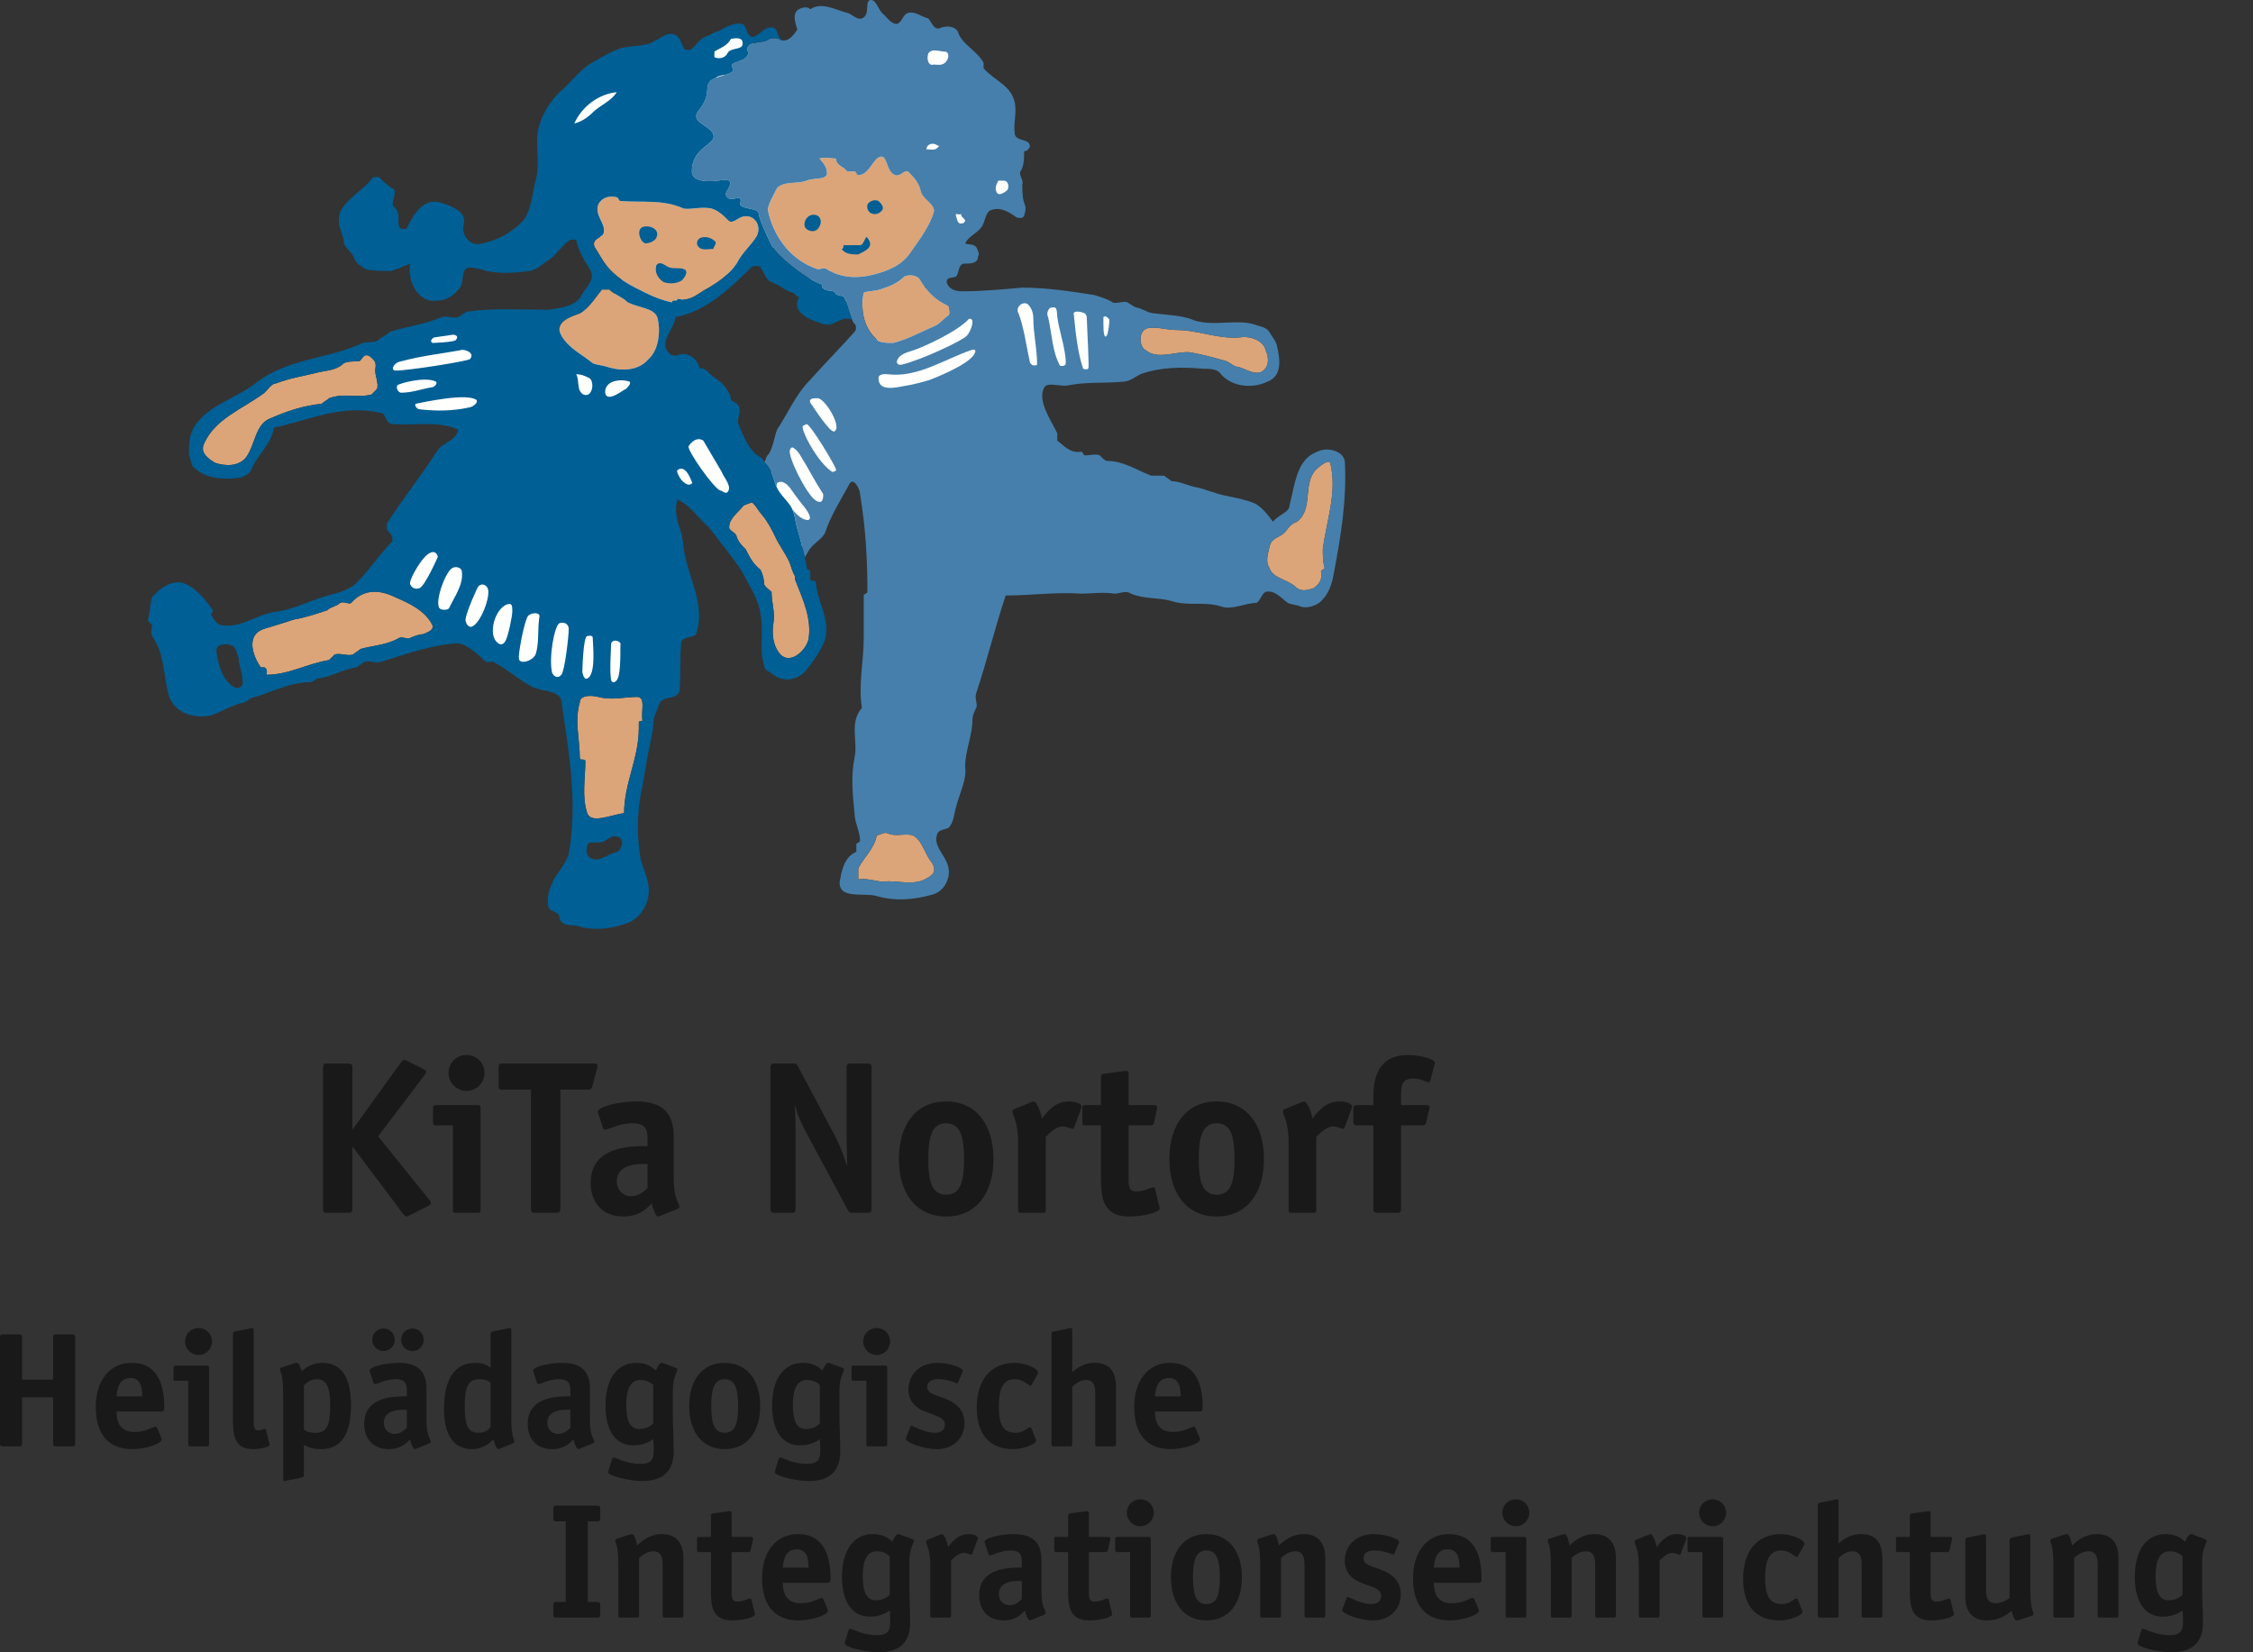 <?xml version="1.0" encoding="UTF-8"?>
<svg width="150px" height="110px" viewBox="0 0 150 110" version="1.1" xmlns="http://www.w3.org/2000/svg" xmlns:xlink="http://www.w3.org/1999/xlink">
    <rect x="0" y="0" width="150" height="110" fill="#333333" stroke="none"/>
    <title>logo-kitano</title>
    <g id="logo-kitano" stroke="none" stroke-width="1" fill="none" fill-rule="evenodd">
        <g id="sig_kitano_4c" transform="translate(-0, -0)">
            <path d="M25.499,23.22 L31.745,21.66 L37.728,21.882 L41.605,19.004 C41.605,19.004 36.675,9.596 37.009,9.153 C37.343,8.709 40.494,5.489 40.494,5.489 L45.26,4.714 L49.16,2.275 L51.043,3.476 L55.559,4.823 L61.542,3.053 L64.063,3.193 L66.417,8.589 L67.634,10.694 L67.412,13.574 L65.309,13.685 L64.533,15.568 L63.425,16.897 L61.542,19.112 L63.756,20.885 L69.565,19.929 L75.182,20.961 L74.389,24.541 L68.297,25.869 L63.313,37.279 L56.888,30.742 L53.424,36.461 L50.242,32.405 L47.917,34.288 L43.93,32.405 L42.379,45.587 L37.172,45.587 L32.077,43.482 L26.207,38.275 L29.861,33.512 L31.855,28.195 L27.091,27.863 L25.499,23.22 Z M47.678,28.342 L51.336,31.445 L53.328,27.125 L55.986,24.356 L58.424,22.916 L57.869,20.588 L55.209,19.703 L51.554,16.419 L44.908,20.294 L43.829,23.509 L47.678,28.342 L47.678,28.342 Z" id="Fill-1" fill="#FFFFFE"></path>
            <path d="M76.412,21.847 C77.023,21.726 77.64,21.971 78.375,21.971 C79.746,21.971 81.074,22.585 82.548,22.462 C83.283,22.338 84.146,22.707 84.265,23.321 C84.511,23.812 84.511,24.549 83.899,24.794 C83.406,24.916 82.916,24.549 82.425,24.425 C82.179,24.425 81.932,24.179 81.688,24.057 C80.83,23.812 79.97,23.566 79.11,23.443 C78.13,23.443 77.023,23.935 76.288,23.321 C75.798,23.076 75.798,21.971 76.412,21.847 Z M55.055,17.92 C54.932,17.797 54.686,17.92 54.44,17.92 C52.6,17.307 51.494,15.71 51.126,13.992 C51.126,13.624 51.494,13.011 51.741,12.52 C52.231,12.027 53.091,12.274 53.704,12.027 C54.285,11.796 55.177,12.027 55.055,11.415 C55.055,11.168 54.81,10.801 54.564,10.557 C54.932,10.433 55.3,10.557 55.668,10.557 C55.668,11.047 56.159,11.047 56.405,11.415 C56.528,11.415 56.773,11.415 56.896,11.415 C57.018,11.415 57.018,11.659 57.142,11.659 C57.878,11.659 58.123,10.557 58.615,10.433 C59.105,10.31 58.983,11.415 59.595,11.659 C59.964,11.783 60.21,11.293 60.456,11.415 C60.822,11.783 61.192,12.151 61.314,12.764 C61.437,13.256 62.297,13.624 62.174,14.115 C61.927,14.974 61.314,15.834 60.701,16.693 C60.088,17.676 59.105,18.043 58.123,18.288 C57.142,18.534 56.037,18.534 55.055,17.92 Z M57.51,19.516 C57.51,19.393 58.246,19.393 58.615,19.271 C59.197,19.076 59.719,18.902 60.21,18.412 C60.456,18.288 60.946,18.288 61.192,18.534 C61.682,19.393 62.297,20.007 63.156,20.375 C63.156,20.497 63.278,20.866 63.156,20.989 C62.787,21.234 62.541,21.602 62.174,21.726 C61.314,22.093 60.456,22.585 59.474,22.83 C59.105,22.83 58.491,22.83 58.369,22.585 C57.51,21.847 57.264,20.621 57.51,19.516 Z M61.559,58.548 C60.822,58.916 59.964,58.671 59.105,58.671 C58.491,58.793 57.878,58.425 57.142,58.548 C57.142,58.303 57.142,58.057 57.142,57.811 C57.51,57.075 58.246,56.462 58.369,55.603 C58.615,55.603 58.859,55.357 59.105,55.479 C59.665,55.76 60.578,55.357 60.946,55.726 C61.437,56.094 61.559,56.83 62.051,57.443 C62.42,58.057 62.051,58.303 61.559,58.548 Z M88.194,37.804 C88.194,37.926 87.95,37.926 87.95,38.05 C88.071,38.541 87.826,38.909 87.457,39.155 C87.089,39.278 86.72,39.4 86.352,39.155 C85.739,38.541 84.757,38.541 84.511,37.804 C84.265,37.436 84.388,36.945 84.511,36.455 C84.634,35.718 85.248,35.841 85.615,35.35 C85.824,35.072 85.986,34.858 86.352,34.736 C87.457,33.878 86.72,32.281 87.581,31.3 C87.826,31.054 88.439,30.563 88.563,30.808 C89.053,32.773 88.316,34.614 88.071,36.577 C88.071,36.945 88.071,37.436 88.194,37.804 L88.194,37.804 Z" id="Fill-2" fill="#DBA579"></path>
            <path d="M76.41,21.847 C77.021,21.726 77.636,21.971 78.371,21.971 C79.744,21.971 81.07,22.585 82.544,22.462 C83.279,22.338 84.139,22.707 84.261,23.321 C84.507,23.812 84.507,24.549 83.895,24.794 C83.402,24.916 82.914,24.549 82.421,24.425 C82.175,24.425 81.928,24.179 81.684,24.057 C80.827,23.812 79.968,23.566 79.108,23.443 C78.124,23.443 77.021,23.935 76.286,23.321 C75.795,23.076 75.795,21.971 76.41,21.847 Z M73.463,21.111 C73.584,20.989 73.707,21.111 73.831,21.234 C73.918,21.321 73.751,22.231 73.731,22.231 C73.758,22.231 73.463,22.906 73.463,21.602 C73.463,21.48 73.463,21.234 73.463,21.111 Z M72.235,20.866 C72.359,20.989 72.352,21.111 72.359,21.234 C72.382,22.075 72.521,24.378 72.461,24.515 C72.404,24.652 72.112,24.549 72.112,24.549 C71.745,23.443 71.622,22.216 71.498,20.989 C71.375,20.621 71.99,20.744 72.235,20.866 Z M69.904,20.497 C70.026,20.497 70.158,20.414 70.272,20.497 C70.392,20.621 70.361,20.867 70.392,21.111 C70.516,22.032 70.971,23.287 70.954,24.19 C70.952,24.39 70.632,24.388 70.569,24.339 C70.041,23.364 70.04,22.215 69.781,21.111 C69.657,20.866 69.781,20.621 69.904,20.497 Z M66.466,12.027 C66.589,12.027 66.711,12.027 66.835,12.027 C67.109,12.027 67.204,12.396 67.079,12.642 C66.956,12.764 66.466,13.132 66.343,12.764 C66.22,12.52 66.343,12.274 66.466,12.027 Z M54.257,33.277 C53.666,32.848 52.413,30.341 52.596,29.949 C52.598,29.945 52.677,29.693 52.842,29.827 C53.21,30.071 53.332,30.44 53.579,30.808 C53.729,31.036 54.241,32.024 54.806,32.895 C54.806,33.017 54.848,33.705 54.257,33.277 Z M55.419,31.422 C54.437,30.808 53.291,28.599 53.454,28.354 L53.701,28.23 C54.001,28.302 55.632,31.033 55.648,31.231 C55.77,31.353 55.419,31.422 55.419,31.422 Z M55.542,28.721 C55.257,28.834 54.068,26.974 54.068,26.974 C54.068,26.974 53.564,26.47 54.437,26.512 C54.928,26.512 56.108,28.474 55.542,28.721 Z M64.502,21.234 C64.993,21.111 64.625,22.093 64.379,22.338 C64.185,22.629 61.324,23.98 60.04,24.273 C59.694,24.351 59.702,24.058 59.714,24.057 C59.838,23.566 60.451,23.443 60.819,23.321 C61.555,23.076 63.783,22.048 64.502,21.234 Z M64.011,14.237 C63.888,14.484 64.502,14.606 64.134,14.852 C63.765,14.974 63.765,14.729 63.643,14.36 C63.564,14.128 63.888,14.36 64.011,14.237 Z M61.801,3.559 C62.047,3.192 62.538,3.436 62.906,3.436 C63.152,3.436 63.222,3.761 63.028,4.05 C62.784,4.418 62.416,4.296 62.17,4.296 C61.801,4.418 61.68,3.928 61.801,3.559 Z M62.416,9.696 L62.538,9.696 C62.293,10.064 62.047,9.942 61.68,9.942 C61.68,9.573 62.17,9.451 62.416,9.696 Z M55.051,17.92 C54.928,17.797 54.683,17.92 54.437,17.92 C52.596,17.307 51.491,15.71 51.123,13.992 C51.123,13.624 51.491,13.011 51.737,12.52 C52.227,12.027 53.086,12.274 53.701,12.027 C54.282,11.796 55.174,12.027 55.051,11.415 C55.051,11.168 54.806,10.801 54.558,10.557 C54.928,10.433 55.296,10.557 55.664,10.557 C55.664,11.047 56.155,11.047 56.4,11.415 C56.524,11.415 56.768,11.415 56.892,11.415 C57.014,11.415 57.014,11.659 57.137,11.659 C57.874,11.659 58.12,10.557 58.61,10.433 C59.102,10.31 58.978,11.415 59.593,11.659 C59.96,11.783 60.206,11.293 60.451,11.415 C60.819,11.783 61.188,12.151 61.311,12.764 C61.433,13.256 62.293,13.624 62.17,14.115 C61.924,14.974 61.311,15.834 60.697,16.693 C60.083,17.676 59.102,18.043 58.12,18.288 C57.137,18.534 56.032,18.534 55.051,17.92 Z M57.505,19.516 C57.505,19.393 58.241,19.393 58.61,19.271 C59.192,19.076 59.714,18.902 60.206,18.412 C60.451,18.288 60.942,18.288 61.188,18.534 C61.68,19.393 62.293,20.007 63.152,20.375 C63.152,20.497 63.274,20.866 63.152,20.989 C62.784,21.234 62.538,21.602 62.17,21.726 C61.311,22.093 60.451,22.585 59.469,22.83 C59.102,22.83 58.487,22.83 58.364,22.585 C57.505,21.847 57.261,20.621 57.505,19.516 Z M61.555,58.548 C60.819,58.916 59.96,58.671 59.102,58.671 C58.487,58.793 57.874,58.425 57.137,58.548 C57.137,58.303 57.137,58.057 57.137,57.811 C57.505,57.075 58.241,56.462 58.364,55.603 C58.61,55.603 58.856,55.357 59.102,55.479 C59.66,55.76 60.574,55.357 60.942,55.726 C61.433,56.094 61.555,56.83 62.047,57.443 C62.416,58.057 62.047,58.303 61.555,58.548 Z M64.87,23.566 C64.463,24.332 61.925,25.277 61.924,25.284 C61.555,25.408 60.574,25.652 60.451,25.652 C59.714,25.776 58.487,26.144 58.487,25.162 C58.487,24.916 58.857,24.886 59.102,24.916 C61.066,25.162 62.849,23.934 64.625,23.321 C64.625,23.321 65.107,23.122 64.87,23.566 Z M68.577,24.153 C68.331,23.048 68.184,21.847 67.815,20.866 C67.571,20.497 68.062,20.007 68.429,20.252 C68.675,20.497 68.796,20.822 68.796,21.19 C68.796,22.239 69.064,23.286 69.043,24.303 C68.733,24.378 68.699,24.275 68.577,24.153 Z M88.19,37.804 C88.19,37.926 87.944,37.926 87.944,38.05 C88.067,38.541 87.822,38.909 87.453,39.155 C87.085,39.278 86.716,39.4 86.348,39.155 C85.735,38.541 84.753,38.541 84.507,37.804 C84.261,37.436 84.384,36.945 84.507,36.455 C84.632,35.718 85.244,35.841 85.611,35.35 C85.822,35.072 85.981,34.858 86.348,34.736 C87.453,33.878 86.716,32.281 87.577,31.3 C87.822,31.054 88.436,30.563 88.559,30.808 C89.049,32.773 88.314,34.614 88.067,36.577 C88.067,36.945 88.067,37.436 88.19,37.804 Z M89.541,30.808 C89.541,30.071 88.436,29.703 87.699,30.071 C86.348,30.563 86.227,32.159 85.858,33.631 C85.858,34.122 85.123,34.246 84.753,34.736 C84.384,34.246 84.016,33.754 83.526,33.509 C82.914,33.262 82.299,33.141 81.684,33.017 C80.949,32.895 80.212,32.526 79.477,32.405 C78.985,32.281 78.495,32.036 78.004,32.036 C77.879,31.913 77.636,31.79 77.512,31.668 C77.266,31.668 76.9,31.668 76.653,31.668 C75.672,31.3 74.812,30.686 73.707,30.686 C73.584,30.686 73.339,30.44 73.218,30.317 C72.97,30.194 72.604,30.317 72.235,30.317 C72.112,30.317 72.112,30.071 71.99,30.071 C71.254,30.194 70.885,29.703 70.392,29.335 C70.392,29.213 70.392,28.966 70.392,28.844 C69.904,27.862 69.043,26.634 69.534,25.776 C69.781,25.408 70.639,25.776 71.13,25.652 C72.359,25.408 73.584,25.53 74.812,25.408 C75.18,25.408 75.672,25.04 75.916,24.916 C77.266,24.425 78.739,24.425 80.092,24.549 C80.456,24.549 80.949,24.549 81.193,24.794 C81.928,25.776 83.402,25.898 84.384,25.408 C85.367,25.04 85.244,23.935 85,22.952 C84.876,22.585 84.632,22.338 84.507,22.093 C84.261,21.726 83.772,21.726 83.526,21.602 C82.299,21.234 80.949,21.726 79.597,21.357 C78.739,20.989 77.879,20.989 76.9,20.866 C76.53,20.866 76.163,20.621 75.795,20.497 C75.548,20.497 75.302,20.252 75.057,20.129 C74.812,20.007 74.322,20.252 74.077,20.129 C73.707,19.885 73.218,19.76 72.848,19.638 C71.254,19.393 69.657,19.148 68.062,19.148 C66.711,19.271 65.361,19.393 64.011,19.393 C63.643,19.393 63.152,19.271 63.028,18.78 C63.028,18.412 63.397,18.534 63.643,18.412 C63.888,18.165 63.765,17.676 64.134,17.552 C64.625,17.552 65.116,17.552 65.116,17.061 C65.239,16.939 65.116,16.693 64.993,16.446 C64.747,16.201 64.502,16.324 64.256,16.201 C64.502,15.71 64.993,15.588 65.361,15.098 C65.606,14.729 65.606,14.115 65.975,13.992 C66.589,13.747 67.204,14.115 67.694,14.484 C67.815,14.484 68.062,14.606 68.184,14.36 C68.308,13.992 68.308,13.747 68.184,13.501 C68.062,13.132 68.062,12.642 68.062,12.274 C68.184,12.027 67.815,11.659 67.939,11.415 C68.184,11.047 68.184,10.557 68.184,10.064 C68.429,10.064 68.429,9.942 68.552,9.82 C68.675,9.206 67.694,9.451 67.571,8.96 C67.448,8.223 67.694,7.61 67.571,6.873 C67.325,5.646 66.22,5.401 65.484,4.54 C65.484,4.418 65.484,4.296 65.484,4.172 C64.993,3.314 64.011,2.946 63.765,2.086 C63.521,1.718 63.028,1.718 62.661,1.841 C62.17,2.086 62.047,1.472 61.801,1.227 C61.311,1.105 60.942,0.736 60.451,0.859 C60.083,0.982 60.083,1.472 59.714,1.594 C59.346,1.594 59.102,1.227 58.856,0.982 C58.487,0.736 58.364,0 57.997,0 C57.505,0 57.997,0.982 57.382,1.227 C57.014,1.35 56.646,0.859 56.4,0.859 C55.542,0.614 54.683,0.122 53.946,0.614 C53.822,0.49 53.701,0.49 53.579,0.49 C52.718,0.614 52.842,1.227 53.086,1.963 C52.855,2.296 52.605,2.679 52.193,2.696 C52.185,2.695 52.171,2.694 52.154,2.693 C52.138,2.692 52.121,2.691 52.101,2.69 C52.1,2.69 52.099,2.69 52.095,2.69 C52.078,2.689 52.057,2.687 52.035,2.686 C52.031,2.685 52.026,2.685 52.021,2.685 C52,2.684 51.78,2.552 51.757,2.55 C51.751,2.55 51.746,2.55 51.741,2.55 C51.717,2.549 51.692,2.547 51.668,2.546 C51.665,2.546 51.661,2.546 51.658,2.546 C51.636,2.546 51.613,2.545 51.591,2.544 C51.587,2.544 51.581,2.544 51.575,2.544 C51.552,2.544 51.531,2.544 51.51,2.544 C51.506,2.544 51.5,2.544 51.495,2.544 C51.475,2.544 51.455,2.544 51.438,2.544 C51.436,2.544 51.432,2.544 51.43,2.545 C51.412,2.546 51.396,2.546 51.383,2.548 C51.202,2.571 51.085,2.704 50.923,2.745 C50.61,2.826 50.115,2.796 49.867,3.039 C49.55,3.351 50.061,3.477 49.623,3.859 C49.28,4.16 48.488,4.153 48.772,4.518 C49.137,4.991 47.531,4.996 47.223,5.471 C46.927,5.926 47.349,6.315 46.516,7.359 C45.941,8.078 47.051,8.298 47.389,8.765 C48.02,9.636 46.064,9.609 46.064,11.419 C46.064,12.192 47.384,12.096 47.998,11.998 C49.222,11.806 48.246,12.762 48.32,12.966 C48.578,13.675 49.48,12.707 49.287,13.545 C49.197,13.938 50.492,13.818 50.516,14.219 C50.536,14.562 51.023,15.622 51.373,16.324 C51.747,17.071 53.447,18.321 54.037,18.626 C54.172,18.697 54.319,18.758 54.453,18.832 C54.533,18.874 54.619,18.871 54.688,18.934 C54.776,19.013 54.715,19.105 54.779,19.171 C55.098,19.489 55.53,19.21 55.671,19.602 C55.831,19.636 55.948,19.701 56.131,19.711 C56.139,19.712 56.149,19.716 56.155,19.722 C56.157,19.724 56.159,19.724 56.16,19.727 C56.168,19.735 56.177,19.746 56.185,19.759 C56.188,19.76 56.189,19.765 56.19,19.768 C56.199,19.781 56.21,19.798 56.219,19.817 C56.219,19.817 56.219,19.817 56.219,19.818 C56.229,19.838 56.239,19.861 56.25,19.886 C56.251,19.89 56.254,19.895 56.257,19.9 C56.266,19.924 56.276,19.95 56.286,19.976 C56.29,19.984 56.293,19.992 56.295,19.999 C56.304,20.024 56.314,20.05 56.324,20.078 C56.327,20.085 56.329,20.092 56.331,20.099 C56.34,20.126 56.35,20.154 56.36,20.182 C56.364,20.195 56.368,20.208 56.372,20.222 C56.382,20.249 56.391,20.278 56.4,20.307 C56.408,20.328 56.416,20.352 56.423,20.374 C56.423,20.377 56.424,20.382 56.426,20.383 C56.529,20.708 56.641,21.075 56.742,21.313 C56.786,21.415 56.827,21.494 56.866,21.534 C56.897,21.567 56.925,21.591 56.951,21.609 C57.014,21.784 57.007,21.979 56.892,22.093 C55.91,23.198 54.928,24.179 53.946,25.284 C52.964,26.266 52.474,27.494 51.737,28.598 C51.549,29.069 51.432,30.041 51.058,30.363 L50.893,30.789 C51.307,31.109 51.483,31.78 51.615,32.195 C51.74,32.589 51.687,32.208 51.737,32.159 C52.105,31.913 52.474,32.281 52.718,32.649 C52.964,33.017 53.454,33.631 53.454,33.631 C53.454,33.631 54.191,34.491 53.822,34.614 C53.504,34.658 53.118,34.348 52.763,33.934 C52.935,34.336 52.963,34.813 53.085,35.212 C53.199,35.581 53.434,36.461 53.581,37.109 L53.822,36.7 C54.068,36.209 54.683,35.963 54.928,35.473 C55.296,34.368 55.91,33.385 56.524,32.281 C56.768,31.668 57.261,32.526 57.261,32.895 C57.628,35.104 57.751,37.19 57.751,39.4 C57.751,39.523 57.505,39.523 57.505,39.645 C57.505,40.013 57.505,40.381 57.505,40.627 C57.505,41.242 57.505,41.854 57.505,42.469 C57.505,44.064 57.137,45.537 57.382,47.132 C56.524,48.114 57.137,49.342 56.892,50.446 C56.646,51.675 56.768,52.901 56.892,54.129 C56.892,54.743 57.261,55.357 57.261,55.97 C57.261,56.094 57.014,56.094 57.014,56.216 C57.014,56.339 57.014,56.584 57.014,56.707 C56.155,57.075 56.032,58.057 55.91,58.671 C55.788,59.898 57.505,59.408 58.364,59.652 C59.593,60.021 60.942,59.898 62.17,59.529 C62.906,59.284 63.274,58.425 63.152,57.811 C63.028,56.952 62.047,56.339 62.416,55.479 C62.538,55.233 62.906,55.233 63.152,55.111 C63.521,54.743 63.521,54.129 63.643,53.761 C63.888,52.779 64.379,51.919 64.256,51.06 C64.256,49.955 64.747,48.974 64.747,47.869 C64.747,47.624 64.87,47.378 64.993,47.132 C65.116,46.888 64.87,46.52 64.993,46.151 C65.729,43.941 66.22,41.854 66.956,39.645 C68.675,39.645 70.272,39.4 71.99,39.523 C72.604,39.523 73.463,39.4 74.199,39.523 C74.568,39.523 74.936,39.278 75.302,39.523 C76.163,39.891 77.144,39.768 78.004,40.013 C79.108,40.381 80.212,40.013 81.317,40.381 C82.052,40.627 82.914,40.136 83.649,40.136 C83.895,40.013 84.016,39.523 84.261,39.4 C84.876,39.278 85.244,39.768 85.735,40.136 C85.981,40.26 86.348,40.26 86.593,40.381 C86.964,40.504 87.453,40.381 87.822,40.136 C88.436,39.645 88.681,38.909 88.802,38.172 C89.294,35.595 89.662,33.262 89.541,30.808 L89.541,30.808 Z" id="Fill-3" fill="#467FAB"></path>
            <path d="M54.314,15.342 C54.625,15.187 54.806,14.606 54.437,14.36 C53.946,14.115 53.454,14.606 53.579,15.098 C53.701,15.342 54.068,15.465 54.314,15.342" id="Fill-4" fill="#005F94"></path>
            <path d="M58.733,13.992 C58.898,13.772 58.61,13.501 58.487,13.379 C58.241,13.256 57.874,13.379 57.751,13.624 C57.628,14.237 58.364,14.484 58.733,13.992" id="Fill-5" fill="#005F94"></path>
            <path d="M56.155,16.324 C56.155,16.446 56.155,16.57 56.032,16.57 C56.278,16.939 56.768,16.939 57.137,16.939 C57.628,16.693 58.241,16.446 57.751,15.834 C57.628,15.588 57.535,16.324 57.261,16.324 C56.892,16.324 56.524,16.324 56.155,16.324" id="Fill-6" fill="#005F94"></path>
            <path d="M25.103,25.898 C24.982,26.021 24.857,26.144 24.735,26.266 C23.753,26.512 22.894,26.144 21.912,26.512 C21.789,26.634 21.544,26.757 21.421,26.88 C20.194,27.003 19.09,27.372 17.984,27.862 C17.002,28.23 17.002,29.581 16.389,30.44 C15.897,31.054 15.038,31.054 14.303,30.808 C13.934,30.563 13.32,30.194 13.566,29.581 C14.303,27.862 16.144,27.249 17.616,26.144 C17.861,25.898 18.107,25.53 18.353,25.53 C19.334,25.162 20.194,25.04 21.176,24.794 C21.667,24.671 22.403,24.671 22.894,24.179 C23.139,24.057 23.508,24.057 23.877,24.057 C23.999,24.057 24.121,23.812 24.245,23.689 C24.49,23.566 24.664,23.74 24.857,23.935 C25.103,24.179 24.982,24.549 24.982,24.671 C24.982,25.04 25.226,25.53 25.103,25.898" id="Fill-7" fill="#DBA579"></path>
            <path d="M28.172,42.222 C27.926,42.222 27.559,42.345 27.313,42.469 C27.067,42.592 26.823,42.345 26.576,42.469 C25.718,42.96 24.857,42.96 23.999,43.205 C23.877,43.328 23.631,43.45 23.508,43.574 C23.139,43.696 22.648,43.45 22.28,43.574 C22.158,43.696 22.034,43.818 21.912,43.941 C20.439,44.186 19.211,44.923 17.738,44.923 C17.738,44.923 17.861,44.555 17.616,44.433 C17.493,44.433 17.371,44.433 17.371,44.433 C16.756,43.574 16.389,42.222 17.616,41.854 C18.215,41.675 18.844,41.487 19.58,41.242 C20.317,41.117 21.053,40.872 21.789,40.627 C22.034,40.381 22.403,40.381 22.648,40.136 C22.894,40.013 23.263,40.26 23.385,40.136 C24.245,39.155 25.349,39.278 26.33,39.768 C27.19,40.136 28.296,40.627 28.786,41.61 C28.908,41.978 28.418,42.101 28.172,42.222" id="Fill-8" fill="#DBA579"></path>
            <path d="M42.779,47.992 C42.656,47.992 42.532,47.992 42.532,48.114 C42.532,48.238 42.532,48.361 42.532,48.483 C42.532,50.483 41.551,52.165 41.551,54.129 C40.691,54.252 39.341,54.865 39.096,54.129 C38.728,53.024 38.973,51.798 38.973,50.692 C38.973,50.446 38.604,50.692 38.604,50.446 C38.604,49.22 38.236,47.992 38.604,46.764 C38.604,46.274 39.341,46.274 39.833,46.396 C40.691,46.642 41.674,46.396 42.41,46.396 C43.024,46.396 42.656,47.378 42.779,47.992" id="Fill-9" fill="#DBA579"></path>
            <path d="M43.147,23.935 C42.532,24.671 41.386,24.739 40.446,24.425 C40.078,24.303 39.709,24.303 39.464,24.179 C38.728,23.566 37.868,23.198 37.377,22.338 C36.887,21.48 37.868,21.111 38.604,20.866 C39.219,20.497 39.587,19.885 40.078,19.271 C40.201,19.271 40.446,19.271 40.57,19.271 C40.938,19.638 41.427,19.76 41.796,20.129 C42.532,20.497 43.515,20.497 43.76,21.111 C44.006,21.971 43.884,23.321 43.147,23.935" id="Fill-10" fill="#DBA579"></path>
            <path d="M43.024,19.516 C42.042,19.025 40.938,18.534 40.201,17.429 C39.955,17.061 39.833,16.816 39.587,16.446 C39.341,15.834 40.201,15.834 40.201,15.465 C40.324,14.852 39.587,14.36 39.833,13.624 C40.078,13.132 40.57,13.011 41.06,13.132 C41.182,13.132 41.182,13.379 41.306,13.379 C42.656,13.501 44.128,13.256 45.479,13.869 C45.847,13.992 46.583,13.747 47.32,13.869 C47.81,13.992 48.179,14.36 48.547,14.729 C48.792,14.852 49.038,14.606 49.283,14.484 C50.143,14.115 50.756,14.974 50.388,15.71 C50.02,16.324 49.407,16.816 49.038,17.552 C48.547,18.288 47.81,18.78 47.197,19.148 C46.461,19.516 45.969,20.129 45.111,19.885 C45.111,20.129 44.742,19.885 44.742,20.129 C44.128,20.007 43.515,19.76 43.024,19.516" id="Fill-11" fill="#DBA579"></path>
            <path d="M53.826,42.592 C53.58,43.45 52.476,44.311 51.861,43.45 C51.493,42.96 51.37,42.222 51.493,41.487 C51.616,40.75 51.37,40.136 51.37,39.4 C51.248,39.278 51.002,39.155 50.88,38.909 C50.88,38.541 50.756,38.172 50.634,37.926 C50.143,37.558 49.897,37.068 49.652,36.577 C49.407,36.332 49.161,36.085 49.038,35.718 C49.038,35.473 48.547,35.35 48.547,35.104 C48.547,34.491 49.161,34.122 49.528,33.631 C49.652,33.631 50.02,33.385 50.143,33.509 C50.203,33.576 50.261,33.644 50.318,33.712 C50.318,33.712 50.564,34.077 50.725,34.265 C51.111,34.72 51.385,35.251 51.636,35.779 C51.91,36.354 52.311,36.866 52.565,37.44 C52.652,37.641 52.753,38.089 52.93,38.357 C52.928,38.464 52.933,38.568 52.966,38.665 C53.458,39.891 54.071,41.242 53.826,42.592" id="Fill-12" fill="#DBA579"></path>
            <path d="M53.946,38.541 C53.946,38.418 53.946,38.172 53.946,38.05 C53.946,37.942 53.76,37.929 53.712,37.847 C53.72,37.757 53.661,37.457 53.575,37.083 C53.56,37.019 53.546,36.954 53.53,36.888 C53.523,36.857 53.515,36.826 53.506,36.795 C53.493,36.737 53.479,36.684 53.467,36.627 C53.458,36.589 53.447,36.552 53.438,36.515 C53.429,36.472 53.417,36.432 53.408,36.39 C53.407,36.387 53.407,36.384 53.405,36.382 C53.396,36.346 53.386,36.309 53.377,36.274 C53.372,36.253 53.366,36.234 53.361,36.213 C53.351,36.173 53.34,36.131 53.33,36.092 C53.325,36.073 53.321,36.054 53.316,36.036 C53.31,36.019 53.307,36.003 53.303,35.986 C53.285,35.925 53.269,35.864 53.254,35.806 C53.248,35.787 53.244,35.769 53.239,35.752 C53.232,35.722 53.224,35.695 53.216,35.668 C53.211,35.646 53.205,35.624 53.199,35.605 C53.192,35.581 53.187,35.559 53.18,35.536 C53.167,35.49 53.155,35.449 53.143,35.408 C53.139,35.393 53.134,35.374 53.129,35.36 C53.114,35.305 53.098,35.254 53.085,35.212 C53.058,35.121 53.036,35.027 53.015,34.93 C53.015,34.93 53.014,34.929 53.014,34.928 C53.009,34.898 53.001,34.869 52.995,34.838 C52.995,34.838 52.995,34.836 52.995,34.835 C52.994,34.831 52.992,34.826 52.991,34.821 C52.957,34.646 52.924,34.467 52.879,34.293 C52.873,34.269 52.867,34.246 52.86,34.222 C52.833,34.123 52.802,34.026 52.763,33.934 C52.727,33.849 52.686,33.768 52.635,33.689 C52.298,33.193 51.907,32.905 51.68,32.363 C51.666,32.344 51.646,32.294 51.615,32.195 C51.483,31.78 51.307,31.109 50.893,30.789 C50.893,30.789 50.804,30.498 50.632,30.44 C49.896,30.071 49.527,29.09 49.159,28.23 C49.037,27.862 49.405,27.372 49.159,27.003 C49.037,26.757 48.791,26.757 48.668,26.634 C48.668,26.266 48.423,26.021 48.3,25.776 C47.933,25.284 47.441,25.162 47.072,24.671 C46.949,24.671 46.827,24.425 46.582,24.549 C46.459,23.935 45.967,23.566 45.477,23.566 C45.231,23.566 44.863,23.812 44.618,23.566 C43.758,22.83 44.863,21.971 44.987,21.111 C46.949,20.744 48.545,19.271 50.018,17.797 C50.142,17.676 50.51,17.676 50.632,17.797 C50.878,18.165 51,18.656 51.368,18.78 C51.983,19.025 52.35,19.393 52.842,19.516 C52.96,19.546 52.964,19.76 53.21,19.76 C52.596,20.866 54.068,21.357 54.928,21.602 C55.542,21.726 55.91,21.111 56.524,21.234 C56.605,21.234 56.677,21.264 56.742,21.313 C56.718,21.253 56.692,21.186 56.666,21.113 C56.665,21.113 56.665,21.112 56.665,21.112 C56.639,21.04 56.612,20.962 56.586,20.882 C56.583,20.874 56.582,20.866 56.579,20.858 C56.506,20.641 56.435,20.407 56.368,20.208 C56.365,20.199 56.363,20.191 56.36,20.182 C56.354,20.166 56.349,20.149 56.342,20.132 C56.325,20.083 56.307,20.034 56.292,19.99 C56.291,19.986 56.288,19.98 56.286,19.976 C56.285,19.975 56.284,19.973 56.284,19.972 C56.268,19.929 56.251,19.89 56.238,19.856 C56.237,19.854 56.236,19.852 56.234,19.85 C56.218,19.816 56.203,19.787 56.19,19.767 C56.189,19.765 56.188,19.761 56.186,19.76 C56.177,19.746 56.168,19.735 56.16,19.727 C56.159,19.724 56.157,19.724 56.155,19.722 C56.146,19.716 56.139,19.712 56.131,19.711 C55.948,19.701 55.831,19.636 55.671,19.602 C55.53,19.21 55.098,19.489 54.779,19.171 C54.715,19.105 54.776,19.013 54.688,18.934 C54.619,18.871 54.533,18.874 54.453,18.832 C54.319,18.758 54.172,18.697 54.037,18.626 C53.447,18.321 51.747,17.071 51.373,16.324 C51.023,15.622 50.536,14.562 50.516,14.219 C50.492,13.818 49.197,13.938 49.287,13.545 C49.48,12.707 48.578,13.675 48.32,12.966 C48.246,12.762 49.222,11.806 47.998,11.998 C47.384,12.096 46.064,12.192 46.064,11.419 C46.064,9.609 48.02,9.636 47.389,8.765 C47.051,8.298 45.941,8.078 46.516,7.359 C47.349,6.315 46.927,5.926 47.223,5.471 C47.299,5.352 47.459,5.263 47.648,5.188 C47.795,5.051 48.057,5.003 48.315,4.974 C48.677,4.859 48.943,4.742 48.772,4.518 C48.488,4.153 49.28,4.16 49.623,3.859 C50.061,3.477 49.55,3.351 49.867,3.039 C50.115,2.796 50.61,2.826 50.923,2.745 C51.085,2.704 51.202,2.571 51.383,2.548 C51.396,2.546 51.412,2.546 51.43,2.545 C51.432,2.544 51.436,2.544 51.438,2.544 C51.455,2.544 51.475,2.544 51.495,2.544 C51.5,2.544 51.506,2.544 51.51,2.544 C51.531,2.544 51.552,2.544 51.575,2.544 C51.581,2.544 51.587,2.544 51.591,2.544 C51.613,2.545 51.636,2.546 51.658,2.546 C51.661,2.546 51.665,2.546 51.668,2.546 C51.692,2.547 51.717,2.549 51.741,2.55 C51.746,2.55 51.751,2.55 51.757,2.55 C51.78,2.552 52,2.684 52.021,2.685 C52.026,2.685 52.031,2.685 52.035,2.686 C52.057,2.687 52.078,2.689 52.095,2.69 C52.099,2.69 52.1,2.69 52.101,2.69 C52.121,2.691 52.138,2.692 52.154,2.693 C51.749,2.62 51.838,1.958 51.491,1.841 C50.878,1.718 50.632,2.332 50.142,2.455 C49.65,2.455 49.774,1.718 49.405,1.594 C48.791,1.472 48.3,1.841 47.809,2.086 C47.564,2.086 47.319,2.332 46.949,2.455 C46.582,2.577 46.336,3.068 45.967,3.314 C45.846,3.314 45.722,3.314 45.599,3.314 C45.355,2.946 45.355,2.577 44.987,2.332 C44.494,2.086 44.127,2.455 43.636,2.7 C42.899,3.192 41.917,2.946 41.058,3.314 C40.444,3.559 39.831,3.928 39.217,4.296 C38.481,4.786 37.99,5.523 37.254,6.137 C36.639,6.75 36.149,7.487 35.903,8.347 C35.535,9.573 36.025,10.801 35.658,12.027 C35.413,12.888 35.413,13.992 34.798,14.729 C34.185,15.342 33.449,15.834 32.589,16.079 C32.216,16.186 31.852,16.324 31.484,16.201 C30.994,15.956 30.748,15.465 30.87,14.974 C31.117,14.115 30.133,13.747 29.397,13.501 C28.17,13.132 27.556,14.237 27.066,15.22 C26.943,15.22 26.697,15.342 26.574,15.098 C26.453,14.729 26.697,14.115 26.207,13.747 C25.961,13.501 26.574,12.642 26.084,12.52 C25.716,12.274 25.47,12.027 25.224,11.783 C25.101,11.783 24.98,11.783 24.855,11.783 C24.243,12.642 23.138,13.132 22.646,14.115 C22.524,14.484 22.524,14.852 22.646,15.22 C22.769,15.588 22.892,15.834 22.892,16.201 C23.015,16.57 23.506,16.816 23.629,17.307 C23.752,17.552 24.12,17.797 24.365,17.92 C24.855,18.043 25.47,18.043 26.084,18.043 C26.453,17.92 26.943,17.676 27.311,17.552 C27.066,18.78 27.924,20.252 29.152,20.007 C29.765,20.007 30.257,19.638 30.625,19.148 C30.87,18.78 30.748,18.165 30.994,17.92 C31.238,17.676 31.73,17.92 31.975,17.92 C33.08,18.288 34.185,18.165 35.289,18.043 C35.781,17.92 36.149,17.552 36.517,17.307 C37.007,17.061 37.375,16.324 37.99,15.956 C38.112,15.956 38.358,15.956 38.358,15.956 C38.481,16.693 38.971,17.429 39.339,18.043 C39.585,18.656 39.094,19.025 38.726,19.638 C38.358,20.375 37.375,20.497 36.517,20.621 C34.676,20.621 32.957,20.497 31.117,20.744 C30.994,20.744 30.748,20.989 30.502,21.111 C30.133,21.234 29.765,20.989 29.397,21.111 C28.294,21.602 27.066,21.726 25.961,22.093 C25.716,22.338 25.347,22.462 25.101,22.707 C24.734,22.83 24.243,22.707 23.875,22.952 C21.542,23.935 18.964,23.935 17.001,25.53 C15.528,26.634 13.686,27.003 12.827,28.598 C12.581,29.09 12.581,29.703 12.581,30.317 C12.704,30.563 12.704,30.808 12.827,31.054 C13.073,31.3 13.44,31.545 13.809,31.668 C14.546,31.913 15.282,31.913 16.018,31.79 C16.387,31.668 16.755,31.422 16.755,31.176 C17.247,30.194 18.105,29.458 18.228,28.476 C20.56,27.985 22.769,26.88 25.347,27.494 C25.716,27.494 25.592,28.108 26.084,28.23 C27.556,28.354 29.152,27.985 30.502,28.598 C30.379,29.335 29.52,29.458 29.152,29.949 C28.048,31.668 26.943,33.017 25.838,34.736 C25.716,34.858 25.716,35.227 25.838,35.35 C26.084,35.595 26.207,35.841 26.084,36.085 C25.224,36.945 24.611,37.926 23.752,38.787 C23.138,39.4 22.156,39.523 21.419,39.768 C20.314,40.136 19.332,40.627 18.228,40.75 C16.878,40.995 16.018,41.854 14.668,41.61 C14.546,41.61 14.177,41.242 14.055,40.872 C14.055,40.872 14.177,40.75 14.177,40.627 C13.564,39.768 12.95,39.032 12.091,38.787 C11.355,38.665 10.618,39.155 10.126,39.768 C10.004,40.136 10.004,40.627 9.882,41.117 C9.759,41.364 10.004,41.487 10.126,41.61 C10.126,41.854 10.004,42.101 10.126,42.345 C10.986,43.574 10.863,44.923 11.231,46.274 C11.599,47.501 12.95,47.869 14.055,47.624 C14.792,47.378 15.528,46.888 16.264,46.764 C16.51,46.642 16.755,46.396 17.001,46.396 C18.228,46.028 19.332,45.414 20.683,45.414 C20.805,45.414 21.051,45.169 21.174,45.169 C22.156,45.046 22.769,44.555 23.752,44.433 C23.875,44.311 24.12,44.186 24.243,44.064 C24.611,43.941 24.98,44.186 25.347,44.064 C26.943,43.574 28.661,42.96 30.257,42.837 C30.87,42.713 31.73,43.45 32.343,44.064 C32.466,44.064 32.71,44.064 32.835,44.064 C33.816,44.555 34.552,45.291 35.535,45.782 C36.271,46.028 37.254,46.028 37.375,46.642 C37.866,50.078 38.481,53.392 37.866,56.83 C37.744,57.443 37.007,58.179 36.762,58.793 C36.517,59.284 36.394,59.898 36.517,60.389 C36.639,60.757 37.254,60.635 37.254,61.125 C37.375,61.617 37.99,61.617 38.358,61.617 C39.463,61.983 40.568,61.861 41.672,61.494 C42.777,61.125 43.39,59.898 43.145,58.793 C43.022,58.179 42.777,57.689 42.654,57.198 C42.409,55.726 42.409,54.375 42.654,52.901 C42.899,51.798 43.022,50.692 43.268,49.588 C43.39,48.974 43.514,48.483 43.514,47.869 C43.636,47.501 43.758,47.256 43.881,46.888 C44.127,46.274 44.987,46.642 45.231,46.028 C45.355,44.923 45.231,43.941 45.355,42.837 C45.355,42.345 46.214,42.469 46.336,42.222 C47.072,40.136 45.599,38.172 45.477,36.085 C45.477,35.963 45.355,35.595 45.355,35.473 C45.109,34.736 44.863,33.999 45.109,33.262 C45.967,33.631 46.459,34.491 47.195,35.104 C47.933,36.085 48.668,36.945 49.405,38.05 C49.896,39.032 50.51,39.891 50.632,40.872 C50.878,41.978 50.51,43.205 50.878,44.311 C50.878,44.678 51.246,44.678 51.491,44.923 C52.35,45.537 53.332,45.169 53.822,44.433 C54.314,43.818 54.683,43.205 54.928,42.592 C55.296,41.242 54.437,40.136 54.314,38.787 C54.314,38.541 53.946,38.787 53.946,38.541 Z M47.564,3.436 C47.933,3.192 48.423,3.068 48.668,2.577 C48.791,2.577 49.281,2.455 49.405,2.7 C49.65,3.436 48.668,3.068 48.423,3.559 C48.249,3.907 47.809,3.928 47.564,3.804 C47.564,3.804 47.564,3.559 47.564,3.436 Z M25.101,25.898 C24.98,26.021 24.855,26.144 24.734,26.266 C23.752,26.512 22.892,26.144 21.91,26.512 C21.788,26.634 21.542,26.757 21.419,26.88 C20.192,27.003 19.088,27.372 17.983,27.862 C17.001,28.23 17.001,29.581 16.387,30.44 C15.896,31.054 15.037,31.054 14.301,30.808 C13.932,30.563 13.317,30.194 13.564,29.581 C14.301,27.862 16.141,27.249 17.614,26.144 C17.859,25.898 18.105,25.53 18.351,25.53 C19.332,25.162 20.192,25.04 21.174,24.794 C21.665,24.671 22.401,24.671 22.892,24.179 C23.138,24.057 23.506,24.057 23.875,24.057 C23.997,24.057 24.12,23.812 24.243,23.689 C24.488,23.566 24.662,23.74 24.855,23.935 C25.101,24.179 24.98,24.549 24.98,24.671 C24.98,25.04 25.224,25.53 25.101,25.898 Z M15.65,45.782 C14.792,45.291 14.546,44.311 14.423,43.45 C14.301,42.837 15.037,42.837 15.405,42.96 C15.734,43.069 15.773,43.574 15.896,43.818 C15.896,44.311 16.141,44.8 16.141,45.291 C16.264,45.537 16.018,45.905 15.65,45.782 Z M28.17,42.222 C27.924,42.222 27.556,42.345 27.311,42.469 C27.066,42.592 26.821,42.345 26.574,42.469 C25.716,42.96 24.855,42.96 23.997,43.205 C23.875,43.328 23.629,43.45 23.506,43.574 C23.138,43.696 22.646,43.45 22.278,43.574 C22.156,43.696 22.033,43.818 21.91,43.941 C20.437,44.186 19.21,44.923 17.737,44.923 C17.737,44.923 17.859,44.555 17.614,44.433 C17.491,44.433 17.369,44.433 17.369,44.433 C16.755,43.574 16.387,42.222 17.614,41.854 C18.213,41.675 18.842,41.487 19.578,41.242 C20.314,41.117 21.051,40.872 21.788,40.627 C22.033,40.381 22.401,40.381 22.646,40.136 C22.892,40.013 23.261,40.26 23.383,40.136 C24.243,39.155 25.347,39.278 26.329,39.768 C27.189,40.136 28.294,40.627 28.784,41.61 C28.906,41.978 28.416,42.101 28.17,42.222 Z M27.924,39.155 C27.716,39.224 27.461,39.211 27.311,38.909 C27.189,38.665 27.924,37.436 28.294,37.068 C29.004,36.358 29.152,37.068 29.152,37.068 C29.152,37.068 28.294,39.032 27.924,39.155 Z M28.906,22.462 C28.908,22.468 30.168,22.282 30.168,22.282 C30.168,22.282 30.631,22.305 30.341,22.642 C30.227,22.775 28.906,22.83 28.784,22.83 C28.544,22.659 28.905,22.455 28.906,22.462 Z M26.697,24.057 C28.048,23.689 29.275,23.566 30.625,23.321 C30.87,23.198 31.674,23.474 31.289,23.906 C31.109,24.054 27.065,24.69 26.329,24.671 C25.987,24.662 26.189,24.144 26.697,24.057 Z M26.697,26.144 C26.574,26.144 26.329,25.898 26.453,25.652 C26.574,25.53 28.294,25.04 29.029,25.408 C29.152,25.53 28.906,25.776 28.784,25.776 C28.048,25.898 27.433,26.144 26.697,26.144 Z M27.924,27.249 C27.801,27.249 27.556,27.003 27.679,26.88 C28.294,26.757 31.117,26.144 31.73,26.634 C31.852,26.88 31.361,27.125 31.238,27.125 C30.133,27.372 29.029,27.372 27.924,27.249 Z M29.888,40.504 C29.765,40.627 29.397,40.627 29.275,40.504 C28.906,40.136 29.642,38.05 30.133,37.804 C30.379,37.681 30.748,37.804 30.748,38.05 C30.87,38.909 30.282,39.674 29.888,40.504 Z M31.361,41.732 C31.117,41.732 30.983,41.411 30.994,41.242 C31.029,40.786 31.768,39.121 31.852,39.032 C32.05,38.821 32.343,38.909 32.466,39.155 C32.71,39.645 31.975,41.61 31.361,41.732 Z M33.651,42.676 C33.466,42.997 33.203,42.96 32.957,42.592 C32.589,41.978 32.957,40.627 33.694,40.26 C34.062,40.136 34.108,40.219 34.108,40.711 C34.108,41.023 33.834,42.356 33.651,42.676 Z M35.903,41.117 C35.781,41.978 35.903,42.837 35.658,43.574 C35.413,44.064 34.519,44.246 34.552,43.818 C34.48,43.605 34.921,41.242 35.167,40.995 C35.413,40.75 36.025,40.75 35.903,41.117 Z M38.235,8.223 C38.726,7.119 39.831,6.26 41.058,6.137 C40.69,6.75 39.953,6.997 39.463,7.487 C39.15,7.8 38.726,8.101 38.235,8.223 Z M37.375,44.923 C37.146,45.197 36.886,45.046 36.762,44.8 C36.517,43.818 36.912,41.625 37.254,41.487 C37.621,41.364 37.866,41.61 37.866,41.854 C37.866,42.345 37.606,44.65 37.375,44.923 Z M38.849,26.266 C38.358,26.021 38.603,25.284 38.358,24.916 C38.726,24.916 38.971,25.04 39.217,25.162 C39.613,25.36 39.463,26.512 38.849,26.266 Z M39.463,42.469 C39.463,42.837 39.708,44.923 39.094,45.169 C38.849,45.291 38.771,44.716 38.771,44.719 C38.772,44.722 38.818,42.402 39.094,42.345 C39.371,42.289 39.463,42.345 39.463,42.469 Z M41.087,56.71 C40.473,56.833 40.075,57.32 39.463,57.198 C39.094,57.075 38.971,56.707 39.094,56.339 C39.094,56.216 39.217,56.094 39.339,56.094 C39.585,56.094 39.994,56.122 40.239,55.999 C40.607,55.753 40.813,55.603 41.181,55.726 C41.304,55.726 41.426,55.97 41.426,56.094 C41.426,56.339 41.209,56.71 41.087,56.71 Z M42.777,47.992 C42.654,47.992 42.531,47.992 42.531,48.114 C42.531,48.238 42.531,48.361 42.531,48.483 C42.531,50.483 41.549,52.165 41.549,54.129 C40.69,54.252 39.339,54.865 39.094,54.129 C38.726,53.024 38.971,51.798 38.971,50.692 C38.971,50.446 38.603,50.692 38.603,50.446 C38.603,49.22 38.235,47.992 38.603,46.764 C38.603,46.274 39.339,46.274 39.831,46.396 C40.69,46.642 41.672,46.396 42.409,46.396 C43.022,46.396 42.654,47.378 42.777,47.992 Z M41.058,45.291 C40.799,45.59 40.69,45.291 40.69,45.291 C40.568,44.678 40.69,43.082 40.69,42.837 C40.813,42.469 41.426,42.713 41.304,42.96 C41.304,43.696 41.317,44.994 41.058,45.291 Z M40.322,26.266 C40.199,25.898 40.444,25.53 40.813,25.408 C41.162,25.291 41.549,25.284 41.917,25.408 C42.04,25.53 41.794,25.776 41.672,25.898 C41.549,25.898 40.568,26.757 40.322,26.266 Z M43.145,23.935 C42.531,24.671 41.382,24.739 40.444,24.425 C40.075,24.303 39.708,24.303 39.463,24.179 C38.726,23.566 37.866,23.198 37.375,22.338 C36.886,21.48 37.866,21.111 38.603,20.866 C39.217,20.497 39.585,19.885 40.075,19.271 C40.199,19.271 40.444,19.271 40.568,19.271 C40.936,19.638 41.426,19.76 41.794,20.129 C42.531,20.497 43.514,20.497 43.758,21.111 C44.004,21.971 43.881,23.321 43.145,23.935 Z M43.022,19.516 C42.04,19.025 40.936,18.534 40.199,17.429 C39.953,17.061 39.831,16.816 39.585,16.446 C39.339,15.834 40.199,15.834 40.199,15.465 C40.322,14.852 39.585,14.36 39.831,13.624 C40.075,13.132 40.568,13.011 41.058,13.132 C41.181,13.132 41.181,13.379 41.304,13.379 C42.654,13.501 44.127,13.256 45.477,13.869 C45.846,13.992 46.582,13.747 47.319,13.869 C47.809,13.992 48.178,14.36 48.545,14.729 C48.791,14.852 49.037,14.606 49.281,14.484 C50.142,14.115 50.754,14.974 50.386,15.71 C50.018,16.324 49.405,16.816 49.037,17.552 C48.545,18.288 47.809,18.78 47.195,19.148 C46.459,19.516 45.967,20.129 45.109,19.885 C45.109,20.129 44.74,19.885 44.74,20.129 C44.127,20.007 43.514,19.76 43.022,19.516 Z M45.555,32.121 C45.31,31.997 44.969,31.313 45.109,31.3 C45.665,30.822 46.091,32.159 46.091,32.159 C45.85,32.423 45.546,32.111 45.555,32.121 Z M48.423,32.773 C48.3,32.895 48.054,32.649 47.933,32.649 C47.441,32.405 45.722,29.949 45.846,29.703 C46.091,29.335 46.459,29.09 46.827,29.335 L48.054,31.422 C48.178,31.79 48.791,32.405 48.423,32.773 Z M53.822,42.592 C53.579,43.45 52.474,44.311 51.859,43.45 C51.491,42.96 51.368,42.222 51.491,41.487 C51.613,40.75 51.368,40.136 51.368,39.4 C51.246,39.278 51,39.155 50.878,38.909 C50.878,38.541 50.754,38.172 50.632,37.926 C50.142,37.558 49.896,37.068 49.65,36.577 C49.405,36.332 49.159,36.085 49.037,35.718 C49.037,35.473 48.545,35.35 48.545,35.104 C48.545,34.491 49.159,34.122 49.527,33.631 C49.65,33.631 50.018,33.385 50.142,33.509 C50.202,33.576 50.259,33.644 50.317,33.712 C50.317,33.712 50.562,34.077 50.723,34.265 C51.109,34.72 51.383,35.251 51.634,35.779 C51.908,36.354 52.309,36.866 52.563,37.44 C52.65,37.641 52.751,38.089 52.928,38.357 C52.926,38.464 52.932,38.568 52.964,38.665 C53.454,39.891 54.068,41.242 53.822,42.592 L53.822,42.592 Z" id="Fill-13" fill="#005F94"></path>
            <path d="M42.834,15.098 C42.342,15.22 42.589,16.079 42.956,16.201 C43.202,16.201 43.57,16.079 43.692,15.834 C43.988,15.242 43.202,14.974 42.834,15.098" id="Fill-14" fill="#005F94"></path>
            <path d="M45.534,17.92 C45.288,17.797 44.92,17.92 44.551,17.797 C44.292,17.711 43.938,17.307 43.692,17.676 C43.57,18.165 43.815,18.534 44.183,18.78 C44.551,18.902 45.043,18.902 45.411,18.656 C45.534,18.534 45.902,18.043 45.534,17.92" id="Fill-15" fill="#005F94"></path>
            <path d="M46.639,15.834 C46.393,15.956 46.322,16.254 46.516,16.446 C46.761,16.693 47.129,16.57 47.497,16.57 C47.497,16.446 47.742,16.201 47.621,16.079 C47.375,15.834 47.007,15.71 46.639,15.834" id="Fill-16" fill="#005F94"></path>
            <path d="M23.463,80.437 C23.463,80.698 23.405,80.741 23.158,80.741 L21.809,80.741 C21.562,80.741 21.504,80.698 21.504,80.437 L21.504,71.105 C21.504,70.844 21.562,70.801 21.809,70.801 L23.158,70.801 C23.405,70.801 23.463,70.844 23.463,71.105 L23.463,75.169 L23.492,75.169 L26.685,70.744 C26.728,70.67 26.844,70.554 26.931,70.554 C27.004,70.554 27.077,70.613 27.193,70.67 L28.179,71.163 C28.267,71.207 28.368,71.294 28.368,71.338 C28.368,71.483 28.31,71.512 28.267,71.57 L25.175,75.648 L28.586,79.885 C28.629,79.943 28.687,79.972 28.687,80.118 C28.687,80.161 28.586,80.249 28.499,80.292 L27.338,80.872 C27.222,80.93 27.149,80.988 27.077,80.988 C26.989,80.988 26.873,80.872 26.83,80.799 L23.492,76.359 L23.463,76.359 L23.463,80.437" id="Fill-17" fill="#1A1919"></path>
            <path d="M31.996,80.538 C31.996,80.698 31.966,80.741 31.792,80.741 L30.356,80.741 C30.182,80.741 30.152,80.698 30.152,80.538 L30.152,74.922 L29.036,74.922 C28.862,74.922 28.833,74.879 28.833,74.719 L28.833,73.776 C28.833,73.616 28.862,73.572 29.036,73.572 L31.792,73.572 C31.966,73.572 31.996,73.616 31.996,73.776 L31.996,80.538 Z M31.067,72.629 C30.4,72.629 29.863,72.092 29.863,71.425 C29.863,70.757 30.4,70.235 31.067,70.235 C31.72,70.235 32.257,70.757 32.257,71.425 C32.257,72.092 31.72,72.629 31.067,72.629 L31.067,72.629 Z" id="Fill-18" fill="#1A1919"></path>
            <path d="M37.307,80.437 C37.307,80.698 37.25,80.741 37.002,80.741 L35.653,80.741 C35.405,80.741 35.348,80.698 35.348,80.437 L35.348,72.542 L33.447,72.542 C33.243,72.542 33.2,72.499 33.2,72.295 L33.2,71.048 C33.2,70.844 33.243,70.801 33.447,70.801 L39.425,70.801 C39.717,70.801 39.788,70.831 39.788,70.96 C39.788,71.033 39.775,71.062 39.745,71.163 L39.44,72.31 C39.382,72.542 39.222,72.542 39.107,72.542 L37.307,72.542 L37.307,80.437" id="Fill-19" fill="#1A1919"></path>
            <path d="M43.112,79.087 C42.938,79.261 42.561,79.639 42.024,79.639 C41.473,79.639 41.066,79.218 41.066,78.652 C41.066,77.375 42.75,77.491 43.112,77.491 L43.112,79.087 Z M45.101,80.48 C45.173,80.451 45.231,80.408 45.231,80.35 C45.231,80.059 44.854,79.871 44.854,78.463 L44.854,75.662 C44.854,74.153 44.172,73.326 42.358,73.326 C41.24,73.326 39.804,73.674 39.804,74.008 C39.804,74.066 39.818,74.124 39.847,74.182 L40.137,75.067 C40.152,75.125 40.21,75.212 40.283,75.212 C40.471,75.212 41.269,74.777 42.082,74.777 C42.996,74.777 43.112,75.198 43.112,75.851 L43.112,76.301 C41.966,76.301 39.325,76.301 39.325,78.753 C39.325,80.118 40.167,80.988 41.502,80.988 C42.59,80.988 43.098,80.408 43.388,80.118 C43.461,80.48 43.678,80.988 43.809,80.988 C43.868,80.988 43.94,80.945 43.998,80.93 L45.101,80.48 L45.101,80.48 Z" id="Fill-20" fill="#1A1919"></path>
            <path d="M58.031,80.437 C58.031,80.698 57.987,80.741 57.726,80.741 L56.768,80.741 C56.565,80.741 56.522,80.712 56.435,80.538 L53.779,75.59 C53.344,74.777 53.097,74.269 52.952,73.616 L52.923,73.616 C52.923,73.805 52.966,74.545 52.966,75.212 L52.966,80.437 C52.966,80.698 52.908,80.741 52.661,80.741 L51.602,80.741 C51.355,80.741 51.297,80.698 51.297,80.437 L51.297,71.105 C51.297,70.844 51.355,70.801 51.602,70.801 L52.792,70.801 C53.01,70.801 53.039,70.831 53.126,70.989 L55.52,75.488 C55.927,76.257 56.202,76.997 56.377,77.592 L56.406,77.592 C56.406,77.128 56.362,76.112 56.362,75.706 L56.362,71.105 C56.362,70.844 56.42,70.801 56.667,70.801 L57.726,70.801 C57.973,70.801 58.031,70.844 58.031,71.105 L58.031,80.437" id="Fill-21" fill="#1A1919"></path>
            <path d="M62.994,79.537 C61.978,79.537 61.804,78.507 61.804,77.157 C61.804,75.807 61.993,74.777 62.994,74.777 C63.995,74.777 64.184,75.807 64.184,77.157 C64.184,78.521 64.01,79.537 62.994,79.537 Z M66.143,77.157 C66.143,74.82 64.939,73.326 62.994,73.326 C61.035,73.326 59.845,74.82 59.845,77.157 C59.845,79.493 61.035,80.988 62.994,80.988 C64.953,80.988 66.143,79.493 66.143,77.157 L66.143,77.157 Z" id="Fill-22" fill="#1A1919"></path>
            <path d="M69.626,80.538 C69.626,80.698 69.597,80.741 69.423,80.741 L67.985,80.741 C67.812,80.741 67.783,80.698 67.783,80.538 L67.783,76.156 C67.783,74.559 67.406,74.298 67.406,73.964 C67.406,73.906 67.464,73.863 67.536,73.834 L68.639,73.384 C68.697,73.369 68.77,73.326 68.828,73.326 C69.001,73.326 69.292,73.979 69.365,74.472 C69.641,74.138 70.178,73.326 71.164,73.326 C71.585,73.326 72.006,73.471 72.006,73.66 C72.006,73.718 71.992,73.776 71.977,73.805 L71.527,75.024 C71.513,75.067 71.469,75.154 71.411,75.154 C71.324,75.154 71.063,74.995 70.729,74.995 C70.279,74.995 69.815,75.488 69.626,75.691 L69.626,80.538" id="Fill-23" fill="#1A1919"></path>
            <path d="M77.187,80.321 C77.202,80.393 77.215,80.393 77.215,80.437 C77.215,80.712 76.157,80.988 75.17,80.988 C73.298,80.988 73.298,79.522 73.298,78.187 L73.298,74.922 L72.266,74.922 C72.092,74.922 72.064,74.879 72.064,74.719 L72.064,73.776 C72.064,73.616 72.092,73.572 72.266,73.572 L73.298,73.572 L73.298,71.744 C73.298,71.555 73.326,71.512 73.53,71.483 L74.807,71.31 C74.851,71.31 74.909,71.294 74.996,71.294 C75.126,71.294 75.14,71.367 75.14,71.541 L75.14,73.572 L76.795,73.572 C76.926,73.572 77.041,73.572 77.041,73.732 C77.041,73.761 77.041,73.79 77.027,73.848 L76.839,74.704 C76.795,74.908 76.752,74.922 76.576,74.922 L75.14,74.922 L75.14,78.434 C75.14,78.898 75.14,79.319 75.634,79.319 C76.214,79.319 76.576,79.044 76.78,79.044 C76.839,79.044 76.882,79.073 76.897,79.131 L77.187,80.321" id="Fill-24" fill="#1A1919"></path>
            <path d="M81.004,79.537 C79.987,79.537 79.813,78.507 79.813,77.157 C79.813,75.807 80.002,74.777 81.004,74.777 C82.004,74.777 82.193,75.807 82.193,77.157 C82.193,78.521 82.019,79.537 81.004,79.537 Z M84.153,77.157 C84.153,74.82 82.948,73.326 81.004,73.326 C79.045,73.326 77.855,74.82 77.855,77.157 C77.855,79.493 79.045,80.988 81.004,80.988 C82.962,80.988 84.153,79.493 84.153,77.157 L84.153,77.157 Z" id="Fill-25" fill="#1A1919"></path>
            <path d="M87.635,80.538 C87.635,80.698 87.607,80.741 87.433,80.741 L85.995,80.741 C85.821,80.741 85.793,80.698 85.793,80.538 L85.793,76.156 C85.793,74.559 85.415,74.298 85.415,73.964 C85.415,73.906 85.472,73.863 85.546,73.834 L86.649,73.384 C86.707,73.369 86.78,73.326 86.838,73.326 C87.011,73.326 87.302,73.979 87.373,74.472 C87.65,74.138 88.186,73.326 89.174,73.326 C89.595,73.326 90.016,73.471 90.016,73.66 C90.016,73.718 90,73.776 89.987,73.805 L89.536,75.024 C89.521,75.067 89.478,75.154 89.421,75.154 C89.334,75.154 89.072,74.995 88.739,74.995 C88.289,74.995 87.824,75.488 87.635,75.691 L87.635,80.538" id="Fill-26" fill="#1A1919"></path>
            <path d="M93.28,80.437 C93.28,80.698 93.223,80.741 92.976,80.741 L91.742,80.741 C91.496,80.741 91.437,80.698 91.437,80.437 L91.437,74.922 L90.407,74.922 C90.161,74.922 90.102,74.879 90.102,74.617 L90.102,73.877 C90.102,73.616 90.161,73.572 90.407,73.572 L91.437,73.572 L91.437,72.977 C91.437,71.381 92.018,70.235 93.759,70.235 C94.412,70.235 95.529,70.467 95.529,70.757 C95.529,70.801 95.516,70.844 95.5,70.888 L95.239,71.904 C95.225,71.962 95.168,72.049 95.108,72.049 C94.95,72.049 94.645,71.802 94.094,71.802 C93.31,71.802 93.28,72.281 93.28,72.977 L93.28,73.572 L94.934,73.572 C95.065,73.572 95.181,73.601 95.181,73.718 C95.181,73.776 95.168,73.805 95.152,73.863 L94.95,74.719 C94.906,74.908 94.819,74.922 94.673,74.922 L93.28,74.922 L93.28,80.437" id="Fill-27" fill="#1A1919"></path>
            <path d="M5.007,96.061 C5.007,96.258 4.963,96.29 4.778,96.29 L3.765,96.29 C3.58,96.29 3.537,96.258 3.537,96.061 L3.537,93.025 L1.469,93.025 L1.469,96.061 C1.469,96.258 1.425,96.29 1.24,96.29 L0.228,96.29 C0.044,96.29 -4.71843216e-15,96.258 -4.71843216e-15,96.061 L-4.71843216e-15,89.063 C-4.71843216e-15,88.867 0.044,88.835 0.228,88.835 L1.24,88.835 C1.425,88.835 1.469,88.867 1.469,89.063 L1.469,91.849 L3.537,91.849 L3.537,89.063 C3.537,88.867 3.58,88.835 3.765,88.835 L4.778,88.835 C4.963,88.835 5.007,88.867 5.007,89.063 L5.007,96.061" id="Fill-28" fill="#1A1919"></path>
            <path d="M7.76,92.96 C7.792,92.655 7.836,91.741 8.686,91.741 C9.436,91.741 9.468,92.513 9.468,92.96 L7.76,92.96 Z M10.459,95.061 C10.437,95.016 10.394,94.974 10.339,94.974 C10.186,94.974 9.741,95.332 8.957,95.332 C7.934,95.332 7.76,94.582 7.76,93.972 L10.687,93.972 C10.894,93.972 10.938,93.906 10.938,93.7 C10.938,92.382 10.611,90.729 8.761,90.729 C7.303,90.729 6.377,91.925 6.377,93.656 C6.377,95.659 7.378,96.476 8.815,96.476 C9.675,96.476 10.764,96.116 10.764,95.833 C10.764,95.789 10.752,95.746 10.732,95.713 L10.459,95.061 L10.459,95.061 Z" id="Fill-29" fill="#1A1919"></path>
            <path d="M13.92,96.138 C13.92,96.258 13.898,96.29 13.768,96.29 L12.69,96.29 C12.559,96.29 12.537,96.258 12.537,96.138 L12.537,91.925 L11.7,91.925 C11.569,91.925 11.548,91.893 11.548,91.774 L11.548,91.066 C11.548,90.947 11.569,90.913 11.7,90.913 L13.768,90.913 C13.898,90.913 13.92,90.947 13.92,91.066 L13.92,96.138 Z M13.224,90.206 C12.723,90.206 12.32,89.803 12.32,89.303 C12.32,88.802 12.723,88.41 13.224,88.41 C13.714,88.41 14.116,88.802 14.116,89.303 C14.116,89.803 13.714,90.206 13.224,90.206 L13.224,90.206 Z" id="Fill-30" fill="#1A1919"></path>
            <path d="M17.926,96.084 C17.936,96.138 17.947,96.138 17.947,96.171 C17.947,96.322 17.37,96.476 16.848,96.476 C15.509,96.476 15.509,95.376 15.509,94.375 L15.509,88.824 C15.509,88.661 15.585,88.661 15.716,88.628 L16.63,88.443 C16.663,88.443 16.76,88.41 16.782,88.41 C16.869,88.41 16.891,88.455 16.891,88.638 L16.891,94.57 C16.891,94.919 16.891,95.224 17.196,95.224 C17.414,95.224 17.556,95.126 17.621,95.126 C17.664,95.126 17.697,95.147 17.708,95.19 L17.926,96.084" id="Fill-31" fill="#1A1919"></path>
            <path d="M20.233,92.231 C20.385,92.089 20.647,91.817 21.103,91.817 C21.779,91.817 21.985,92.437 21.985,93.558 C21.985,94.843 21.789,95.387 21.027,95.387 C20.603,95.387 20.429,95.289 20.233,95.18 L20.233,92.231 Z M20.233,96.192 C20.461,96.312 20.734,96.476 21.364,96.476 C22.78,96.476 23.368,95.409 23.368,93.505 C23.368,91.675 22.693,90.729 21.484,90.729 C20.755,90.729 20.33,91.066 20.091,91.295 C19.972,90.935 19.895,90.729 19.754,90.729 C19.711,90.729 19.656,90.739 19.59,90.761 L18.763,91.034 C18.687,91.054 18.643,91.098 18.643,91.153 C18.643,91.403 18.85,91.316 18.85,92.851 L18.85,98.37 C18.85,98.554 18.872,98.598 18.927,98.598 C18.981,98.598 19.079,98.576 19.111,98.564 L20.026,98.38 C20.156,98.358 20.233,98.336 20.233,98.184 L20.233,96.192 L20.233,96.192 Z" id="Fill-32" fill="#1A1919"></path>
            <path d="M26.285,89.194 C26.285,88.78 25.947,88.443 25.533,88.443 C25.109,88.443 24.782,88.78 24.782,89.194 C24.782,89.607 25.119,89.945 25.533,89.945 C25.947,89.945 26.285,89.607 26.285,89.194 Z M28.211,89.194 C28.211,88.792 27.884,88.443 27.459,88.443 C27.035,88.443 26.709,88.78 26.709,89.194 C26.709,89.607 27.045,89.945 27.459,89.945 C27.874,89.945 28.211,89.607 28.211,89.194 Z M28.581,96.094 C28.636,96.072 28.679,96.04 28.679,95.997 C28.679,95.779 28.396,95.637 28.396,94.582 L28.396,92.481 C28.396,91.349 27.884,90.729 26.524,90.729 C25.685,90.729 24.607,90.99 24.607,91.24 C24.607,91.283 24.619,91.327 24.641,91.371 L24.858,92.035 C24.869,92.079 24.912,92.144 24.967,92.144 C25.109,92.144 25.707,91.817 26.317,91.817 C27.002,91.817 27.089,92.132 27.089,92.623 L27.089,92.96 C26.23,92.96 24.249,92.96 24.249,94.8 C24.249,95.823 24.88,96.476 25.881,96.476 C26.697,96.476 27.079,96.04 27.296,95.823 C27.35,96.094 27.514,96.476 27.611,96.476 C27.655,96.476 27.71,96.443 27.753,96.432 L28.581,96.094 Z M27.089,95.049 C26.958,95.18 26.676,95.463 26.273,95.463 C25.86,95.463 25.555,95.147 25.555,94.723 C25.555,93.765 26.817,93.852 27.089,93.852 L27.089,95.049 L27.089,95.049 Z" id="Fill-33" fill="#1A1919"></path>
            <path d="M32.662,95.006 C32.531,95.147 32.347,95.387 31.857,95.387 C31.149,95.387 30.942,94.864 30.942,93.634 C30.942,92.426 31.106,91.817 31.922,91.817 C32.379,91.817 32.564,91.98 32.662,92.035 L32.662,95.006 Z M34.143,96.094 C34.197,96.072 34.24,96.04 34.24,95.997 C34.24,95.779 34.044,95.637 34.044,94.582 L34.044,88.638 C34.044,88.455 34.023,88.41 33.936,88.41 C33.914,88.41 33.815,88.443 33.783,88.443 L32.869,88.628 C32.738,88.661 32.662,88.661 32.662,88.824 L32.662,91.054 C32.488,90.935 32.238,90.729 31.65,90.729 C30.3,90.729 29.56,91.762 29.56,93.819 C29.56,95.474 30.18,96.476 31.422,96.476 C32.206,96.476 32.683,95.985 32.858,95.823 C32.913,96.094 33.075,96.476 33.174,96.476 C33.217,96.476 33.271,96.443 33.315,96.432 L34.143,96.094 L34.143,96.094 Z" id="Fill-34" fill="#1A1919"></path>
            <path d="M37.973,95.049 C37.842,95.18 37.56,95.463 37.157,95.463 C36.744,95.463 36.439,95.147 36.439,94.723 C36.439,93.765 37.702,93.852 37.973,93.852 L37.973,95.049 Z M39.465,96.094 C39.519,96.072 39.562,96.04 39.562,95.997 C39.562,95.779 39.279,95.637 39.279,94.582 L39.279,92.481 C39.279,91.349 38.768,90.729 37.407,90.729 C36.57,90.729 35.492,90.99 35.492,91.24 C35.492,91.283 35.503,91.327 35.525,91.371 L35.742,92.035 C35.753,92.079 35.796,92.144 35.851,92.144 C35.992,92.144 36.591,91.817 37.201,91.817 C37.886,91.817 37.973,92.132 37.973,92.623 L37.973,92.96 C37.114,92.96 35.133,92.96 35.133,94.8 C35.133,95.823 35.764,96.476 36.765,96.476 C37.581,96.476 37.963,96.04 38.18,95.823 C38.234,96.094 38.398,96.476 38.496,96.476 C38.539,96.476 38.594,96.443 38.638,96.432 L39.465,96.094 L39.465,96.094 Z" id="Fill-35" fill="#1A1919"></path>
            <path d="M43.492,94.766 C43.383,94.864 43.122,95.136 42.566,95.136 C41.913,95.136 41.695,94.516 41.695,93.526 C41.695,92.481 41.978,91.871 42.632,91.871 C43.122,91.871 43.35,92.089 43.492,92.198 L43.492,94.766 Z M44.798,92.557 C44.798,91.697 45.103,91.306 45.103,91.164 C45.103,91.121 45.048,91.089 45.004,91.066 L44.155,90.75 C44.122,90.739 44.08,90.729 44.046,90.729 C43.894,90.729 43.698,91.141 43.666,91.24 C43.459,91.066 43.144,90.729 42.37,90.729 C41.076,90.729 40.314,91.817 40.314,93.569 C40.314,95.202 40.955,96.225 42.174,96.225 C42.914,96.225 43.328,95.92 43.492,95.811 C43.492,95.887 43.524,96.148 43.524,96.531 C43.524,97.139 43.393,97.454 42.632,97.454 C41.663,97.454 40.999,97.03 40.868,97.03 C40.814,97.03 40.771,97.062 40.749,97.139 L40.542,97.804 C40.51,97.901 40.499,97.945 40.499,98.021 C40.499,98.249 41.903,98.598 42.752,98.598 C44.264,98.598 44.852,97.814 44.852,96.627 C44.852,96.018 44.798,94.897 44.798,94.179 L44.798,92.557 L44.798,92.557 Z" id="Fill-36" fill="#1A1919"></path>
            <path d="M48.248,95.387 C47.486,95.387 47.355,94.614 47.355,93.601 C47.355,92.59 47.497,91.817 48.248,91.817 C48.999,91.817 49.14,92.59 49.14,93.601 C49.14,94.625 49.01,95.387 48.248,95.387 Z M50.61,93.601 C50.61,91.849 49.706,90.729 48.248,90.729 C46.779,90.729 45.886,91.849 45.886,93.601 C45.886,95.354 46.779,96.476 48.248,96.476 C49.717,96.476 50.61,95.354 50.61,93.601 L50.61,93.601 Z" id="Fill-37" fill="#1A1919"></path>
            <path d="M54.582,94.766 C54.473,94.864 54.212,95.136 53.658,95.136 C53.005,95.136 52.787,94.516 52.787,93.526 C52.787,92.481 53.07,91.871 53.723,91.871 C54.212,91.871 54.441,92.089 54.582,92.198 L54.582,94.766 Z M55.888,92.557 C55.888,91.697 56.193,91.306 56.193,91.164 C56.193,91.121 56.139,91.089 56.096,91.066 L55.246,90.75 C55.214,90.739 55.17,90.729 55.137,90.729 C54.985,90.729 54.79,91.141 54.756,91.24 C54.55,91.066 54.234,90.729 53.462,90.729 C52.166,90.729 51.404,91.817 51.404,93.569 C51.404,95.202 52.047,96.225 53.266,96.225 C54.006,96.225 54.42,95.92 54.582,95.811 C54.582,95.887 54.615,96.148 54.615,96.531 C54.615,97.139 54.485,97.454 53.723,97.454 C52.754,97.454 52.09,97.03 51.96,97.03 C51.905,97.03 51.861,97.062 51.839,97.139 L51.633,97.804 C51.6,97.901 51.59,97.945 51.59,98.021 C51.59,98.249 52.993,98.598 53.842,98.598 C55.356,98.598 55.943,97.814 55.943,96.627 C55.943,96.018 55.888,94.897 55.888,94.179 L55.888,92.557 L55.888,92.557 Z" id="Fill-38" fill="#1A1919"></path>
            <path d="M59.262,89.303 C59.262,88.802 58.86,88.41 58.37,88.41 C57.869,88.41 57.467,88.802 57.467,89.303 C57.467,89.803 57.869,90.206 58.37,90.206 C58.86,90.206 59.262,89.803 59.262,89.303 Z M59.067,91.066 C59.067,90.947 59.045,90.913 58.914,90.913 L56.846,90.913 C56.716,90.913 56.695,90.947 56.695,91.066 L56.695,91.774 C56.695,91.893 56.716,91.925 56.846,91.925 L57.685,91.925 L57.685,96.138 C57.685,96.258 57.707,96.29 57.836,96.29 L58.914,96.29 C59.045,96.29 59.067,96.258 59.067,96.138 L59.067,91.066 L59.067,91.066 Z" id="Fill-39" fill="#1A1919"></path>
            <path d="M63.801,92.002 C63.779,92.056 63.725,92.099 63.714,92.099 C63.681,92.099 63.149,91.817 62.452,91.817 C62.038,91.817 61.734,91.969 61.734,92.34 C61.734,92.927 62.713,92.884 63.485,93.395 C63.909,93.679 64.214,94.092 64.214,94.723 C64.214,95.724 63.507,96.476 62.354,96.476 C61.548,96.476 60.307,96.061 60.307,95.768 C60.307,95.736 60.351,95.669 60.362,95.626 L60.601,95.006 C60.622,94.952 60.645,94.907 60.688,94.907 C60.731,94.907 61.57,95.387 62.245,95.387 C62.604,95.387 62.909,95.234 62.909,94.843 C62.909,94.211 61.842,94.211 61.123,93.732 C60.798,93.514 60.481,93.134 60.481,92.502 C60.481,91.513 61.232,90.729 62.408,90.729 C63.072,90.729 64.105,91.011 64.105,91.262 C64.105,91.295 64.073,91.359 64.051,91.403 L63.801,92.002" id="Fill-40" fill="#1A1919"></path>
            <path d="M68.949,95.789 C68.961,95.823 68.981,95.866 68.981,95.898 C68.981,96.16 68.1,96.476 67.447,96.476 C65.934,96.476 65.031,95.55 65.031,93.711 C65.031,91.871 65.956,90.729 67.568,90.729 C68.155,90.729 69.112,91.054 69.112,91.393 C69.112,91.425 69.09,91.458 69.08,91.49 L68.677,92.198 C68.655,92.22 68.634,92.253 68.601,92.253 C68.492,92.253 68.133,91.817 67.568,91.817 C66.826,91.817 66.5,92.382 66.5,93.634 C66.5,94.832 66.783,95.387 67.621,95.387 C68.177,95.387 68.395,95.016 68.591,95.016 C68.623,95.016 68.645,95.039 68.666,95.071 L68.949,95.789" id="Fill-41" fill="#1A1919"></path>
            <path d="M74.304,96.138 C74.304,96.258 74.282,96.29 74.152,96.29 L73.074,96.29 C72.943,96.29 72.921,96.258 72.921,96.138 L72.921,92.785 C72.921,92.372 72.868,91.871 72.312,91.871 C71.856,91.871 71.529,92.198 71.387,92.328 L71.387,96.138 C71.387,96.258 71.366,96.29 71.235,96.29 L70.157,96.29 C70.026,96.29 70.005,96.258 70.005,96.138 L70.005,88.824 C70.005,88.661 70.081,88.661 70.212,88.628 L71.126,88.443 C71.159,88.443 71.257,88.41 71.278,88.41 C71.366,88.41 71.387,88.455 71.387,88.638 L71.387,91.349 C71.682,91.109 72.116,90.729 72.889,90.729 C74.043,90.729 74.304,91.501 74.304,92.449 L74.304,96.138" id="Fill-42" fill="#1A1919"></path>
            <path d="M76.895,92.96 C76.927,92.655 76.97,91.741 77.819,91.741 C78.571,91.741 78.603,92.513 78.603,92.96 L76.895,92.96 Z M79.594,95.061 C79.572,95.016 79.529,94.974 79.474,94.974 C79.322,94.974 78.876,95.332 78.092,95.332 C77.069,95.332 76.895,94.582 76.895,93.972 L79.822,93.972 C80.029,93.972 80.073,93.906 80.073,93.7 C80.073,92.382 79.746,90.729 77.896,90.729 C76.437,90.729 75.513,91.925 75.513,93.656 C75.513,95.659 76.514,96.476 77.95,96.476 C78.809,96.476 79.899,96.116 79.899,95.833 C79.899,95.789 79.887,95.746 79.866,95.713 L79.594,95.061 L79.594,95.061 Z" id="Fill-43" fill="#1A1919"></path>
            <path d="M39.961,107.463 C39.961,107.66 39.918,107.693 39.733,107.693 L37.066,107.693 C36.882,107.693 36.838,107.66 36.838,107.463 L36.838,106.877 C36.838,106.68 36.882,106.648 37.066,106.648 L37.665,106.648 L37.665,101.281 L37.066,101.281 C36.882,101.281 36.838,101.249 36.838,101.053 L36.838,100.466 C36.838,100.27 36.882,100.237 37.066,100.237 L39.733,100.237 C39.918,100.237 39.961,100.27 39.961,100.466 L39.961,101.053 C39.961,101.249 39.918,101.281 39.733,101.281 L39.134,101.281 L39.134,106.648 L39.733,106.648 C39.918,106.648 39.961,106.68 39.961,106.877 L39.961,107.463" id="Fill-44" fill="#1A1919"></path>
            <path d="M45.502,107.54 C45.502,107.66 45.48,107.693 45.349,107.693 L44.271,107.693 C44.141,107.693 44.119,107.66 44.119,107.54 L44.119,104.188 C44.119,103.774 44.064,103.274 43.509,103.274 C43.052,103.274 42.694,103.589 42.552,103.72 L42.552,107.54 C42.552,107.66 42.53,107.693 42.399,107.693 L41.321,107.693 C41.191,107.693 41.169,107.66 41.169,107.54 L41.169,104.253 C41.169,102.718 40.963,102.805 40.963,102.555 C40.963,102.5 41.006,102.457 41.082,102.436 L41.909,102.163 C41.974,102.142 42.029,102.131 42.073,102.131 C42.215,102.131 42.302,102.37 42.421,102.882 C42.737,102.599 43.227,102.131 44.086,102.131 C44.685,102.131 45.502,102.403 45.502,103.72 L45.502,107.54" id="Fill-45" fill="#1A1919"></path>
            <path d="M50.246,107.376 C50.258,107.431 50.268,107.431 50.268,107.463 C50.268,107.671 49.474,107.878 48.734,107.878 C47.329,107.878 47.329,106.778 47.329,105.777 L47.329,103.328 L46.557,103.328 C46.426,103.328 46.405,103.295 46.405,103.176 L46.405,102.468 C46.405,102.349 46.426,102.317 46.557,102.317 L47.329,102.317 L47.329,100.944 C47.329,100.803 47.351,100.77 47.503,100.749 L48.462,100.618 C48.494,100.618 48.538,100.606 48.603,100.606 C48.702,100.606 48.712,100.661 48.712,100.792 L48.712,102.317 L49.953,102.317 C50.05,102.317 50.137,102.317 50.137,102.436 C50.137,102.457 50.137,102.48 50.127,102.523 L49.985,103.165 C49.953,103.317 49.92,103.328 49.789,103.328 L48.712,103.328 L48.712,105.961 C48.712,106.31 48.712,106.626 49.082,106.626 C49.518,106.626 49.789,106.419 49.941,106.419 C49.985,106.419 50.018,106.441 50.029,106.485 L50.246,107.376" id="Fill-46" fill="#1A1919"></path>
            <path d="M52.118,104.362 C52.151,104.057 52.195,103.143 53.044,103.143 C53.794,103.143 53.828,103.916 53.828,104.362 L52.118,104.362 Z M54.818,106.462 C54.796,106.419 54.752,106.376 54.698,106.376 C54.546,106.376 54.099,106.735 53.316,106.735 C52.292,106.735 52.118,105.984 52.118,105.375 L55.047,105.375 C55.253,105.375 55.296,105.308 55.296,105.102 C55.296,103.786 54.97,102.131 53.12,102.131 C51.661,102.131 50.737,103.328 50.737,105.059 C50.737,107.061 51.738,107.878 53.175,107.878 C54.034,107.878 55.122,107.518 55.122,107.235 C55.122,107.192 55.112,107.148 55.09,107.115 L54.818,106.462 L54.818,106.462 Z" id="Fill-47" fill="#1A1919"></path>
            <path d="M59.237,106.169 C59.128,106.266 58.866,106.539 58.312,106.539 C57.659,106.539 57.441,105.918 57.441,104.928 C57.441,103.883 57.724,103.274 58.377,103.274 C58.866,103.274 59.096,103.491 59.237,103.6 L59.237,106.169 Z M60.543,103.959 C60.543,103.099 60.847,102.708 60.847,102.567 C60.847,102.523 60.793,102.49 60.75,102.468 L59.901,102.152 C59.868,102.142 59.824,102.131 59.792,102.131 C59.64,102.131 59.444,102.544 59.411,102.642 C59.204,102.468 58.888,102.131 58.116,102.131 C56.82,102.131 56.058,103.22 56.058,104.972 C56.058,106.604 56.701,107.627 57.92,107.627 C58.66,107.627 59.074,107.323 59.237,107.214 C59.237,107.289 59.27,107.551 59.27,107.932 C59.27,108.542 59.139,108.857 58.377,108.857 C57.408,108.857 56.745,108.433 56.614,108.433 C56.559,108.433 56.515,108.465 56.494,108.542 L56.287,109.206 C56.254,109.303 56.244,109.347 56.244,109.424 C56.244,109.652 57.647,110 58.496,110 C60.01,110 60.598,109.216 60.598,108.029 C60.598,107.42 60.543,106.299 60.543,105.581 L60.543,103.959 L60.543,103.959 Z" id="Fill-48" fill="#1A1919"></path>
            <path d="M63.319,103.905 C63.46,103.753 63.808,103.382 64.146,103.382 C64.396,103.382 64.591,103.502 64.657,103.502 C64.7,103.502 64.734,103.437 64.744,103.404 L65.082,102.49 C65.093,102.468 65.104,102.425 65.104,102.381 C65.104,102.239 64.787,102.131 64.472,102.131 C63.732,102.131 63.329,102.741 63.123,102.991 C63.068,102.622 62.85,102.131 62.719,102.131 C62.676,102.131 62.622,102.163 62.578,102.175 L61.751,102.512 C61.696,102.534 61.653,102.567 61.653,102.61 C61.653,102.86 61.936,103.056 61.936,104.253 L61.936,107.54 C61.936,107.66 61.958,107.693 62.088,107.693 L63.166,107.693 C63.297,107.693 63.319,107.66 63.319,107.54 L63.319,103.905" id="Fill-49" fill="#1A1919"></path>
            <path d="M68.033,106.452 C67.902,106.582 67.619,106.865 67.216,106.865 C66.803,106.865 66.499,106.549 66.499,106.125 C66.499,105.167 67.761,105.256 68.033,105.256 L68.033,106.452 Z M69.524,107.497 C69.578,107.475 69.622,107.443 69.622,107.399 C69.622,107.182 69.339,107.04 69.339,105.984 L69.339,103.883 C69.339,102.751 68.828,102.131 67.467,102.131 C66.628,102.131 65.551,102.393 65.551,102.642 C65.551,102.686 65.563,102.729 65.585,102.773 L65.802,103.437 C65.813,103.481 65.856,103.546 65.911,103.546 C66.052,103.546 66.65,103.22 67.26,103.22 C67.946,103.22 68.033,103.535 68.033,104.025 L68.033,104.362 C67.173,104.362 65.193,104.362 65.193,106.202 C65.193,107.225 65.824,107.878 66.824,107.878 C67.641,107.878 68.023,107.443 68.24,107.225 C68.294,107.497 68.458,107.878 68.555,107.878 C68.599,107.878 68.654,107.845 68.697,107.835 L69.524,107.497 L69.524,107.497 Z" id="Fill-50" fill="#1A1919"></path>
            <path d="M74.031,107.376 C74.041,107.431 74.052,107.431 74.052,107.463 C74.052,107.671 73.257,107.878 72.517,107.878 C71.114,107.878 71.114,106.778 71.114,105.777 L71.114,103.328 L70.34,103.328 C70.21,103.328 70.188,103.295 70.188,103.176 L70.188,102.468 C70.188,102.349 70.21,102.317 70.34,102.317 L71.114,102.317 L71.114,100.944 C71.114,100.803 71.135,100.77 71.288,100.749 L72.245,100.618 C72.278,100.618 72.321,100.606 72.387,100.606 C72.484,100.606 72.495,100.661 72.495,100.792 L72.495,102.317 L73.736,102.317 C73.835,102.317 73.922,102.317 73.922,102.436 C73.922,102.457 73.922,102.48 73.91,102.523 L73.769,103.165 C73.736,103.317 73.704,103.328 73.572,103.328 L72.495,103.328 L72.495,105.961 C72.495,106.31 72.495,106.626 72.865,106.626 C73.301,106.626 73.572,106.419 73.726,106.419 C73.769,106.419 73.802,106.441 73.813,106.485 L74.031,107.376" id="Fill-51" fill="#1A1919"></path>
            <path d="M76.62,107.54 C76.62,107.66 76.599,107.693 76.469,107.693 L75.391,107.693 C75.26,107.693 75.238,107.66 75.238,107.54 L75.238,103.328 L74.4,103.328 C74.27,103.328 74.248,103.295 74.248,103.176 L74.248,102.468 C74.248,102.349 74.27,102.317 74.4,102.317 L76.469,102.317 C76.599,102.317 76.62,102.349 76.62,102.468 L76.62,107.54 Z M75.923,101.609 C75.424,101.609 75.021,101.206 75.021,100.705 C75.021,100.204 75.424,99.812 75.923,99.812 C76.414,99.812 76.817,100.204 76.817,100.705 C76.817,101.206 76.414,101.609 75.923,101.609 L75.923,101.609 Z" id="Fill-52" fill="#1A1919"></path>
            <path d="M80.321,106.79 C79.559,106.79 79.428,106.016 79.428,105.004 C79.428,103.992 79.57,103.22 80.321,103.22 C81.072,103.22 81.213,103.992 81.213,105.004 C81.213,106.028 81.082,106.79 80.321,106.79 Z M82.683,105.004 C82.683,103.252 81.78,102.131 80.321,102.131 C78.852,102.131 77.959,103.252 77.959,105.004 C77.959,106.757 78.852,107.878 80.321,107.878 C81.789,107.878 82.683,106.757 82.683,105.004 L82.683,105.004 Z" id="Fill-53" fill="#1A1919"></path>
            <path d="M88.233,107.54 C88.233,107.66 88.212,107.693 88.081,107.693 L87.003,107.693 C86.873,107.693 86.851,107.66 86.851,107.54 L86.851,104.188 C86.851,103.774 86.796,103.274 86.242,103.274 C85.784,103.274 85.425,103.589 85.285,103.72 L85.285,107.54 C85.285,107.66 85.262,107.693 85.131,107.693 L84.054,107.693 C83.924,107.693 83.901,107.66 83.901,107.54 L83.901,104.253 C83.901,102.718 83.695,102.805 83.695,102.555 C83.695,102.5 83.738,102.457 83.815,102.436 L84.641,102.163 C84.707,102.142 84.762,102.131 84.806,102.131 C84.946,102.131 85.033,102.37 85.154,102.882 C85.468,102.599 85.959,102.131 86.819,102.131 C87.417,102.131 88.233,102.403 88.233,103.72 L88.233,107.54" id="Fill-54" fill="#1A1919"></path>
            <path d="M92.848,103.404 C92.827,103.458 92.772,103.502 92.761,103.502 C92.728,103.502 92.196,103.22 91.499,103.22 C91.084,103.22 90.78,103.371 90.78,103.741 C90.78,104.33 91.76,104.286 92.533,104.797 C92.958,105.08 93.262,105.494 93.262,106.125 C93.262,107.127 92.554,107.878 91.401,107.878 C90.596,107.878 89.354,107.463 89.354,107.17 C89.354,107.138 89.398,107.072 89.409,107.028 L89.648,106.408 C89.671,106.354 89.691,106.31 89.736,106.31 C89.778,106.31 90.617,106.79 91.292,106.79 C91.65,106.79 91.956,106.637 91.956,106.246 C91.956,105.613 90.89,105.613 90.17,105.134 C89.845,104.917 89.529,104.536 89.529,103.905 C89.529,102.915 90.28,102.131 91.456,102.131 C92.119,102.131 93.152,102.413 93.152,102.665 C93.152,102.697 93.12,102.762 93.099,102.805 L92.848,103.404" id="Fill-55" fill="#1A1919"></path>
            <path d="M95.461,104.362 C95.493,104.057 95.537,103.143 96.386,103.143 C97.136,103.143 97.169,103.916 97.169,104.362 L95.461,104.362 Z M98.159,106.462 C98.138,106.419 98.095,106.376 98.04,106.376 C97.888,106.376 97.441,106.735 96.657,106.735 C95.635,106.735 95.461,105.984 95.461,105.375 L98.388,105.375 C98.594,105.375 98.638,105.308 98.638,105.102 C98.638,103.786 98.313,102.131 96.462,102.131 C95.003,102.131 94.078,103.328 94.078,105.059 C94.078,107.061 95.079,107.878 96.516,107.878 C97.377,107.878 98.464,107.518 98.464,107.235 C98.464,107.192 98.454,107.148 98.432,107.115 L98.159,106.462 L98.159,106.462 Z" id="Fill-56" fill="#1A1919"></path>
            <path d="M101.817,100.705 C101.817,100.204 101.414,99.812 100.924,99.812 C100.424,99.812 100.021,100.204 100.021,100.705 C100.021,101.206 100.424,101.609 100.924,101.609 C101.414,101.609 101.817,101.206 101.817,100.705 Z M101.62,102.468 C101.62,102.349 101.6,102.317 101.469,102.317 L99.401,102.317 C99.27,102.317 99.248,102.349 99.248,102.468 L99.248,103.176 C99.248,103.295 99.27,103.328 99.401,103.328 L100.239,103.328 L100.239,107.54 C100.239,107.66 100.26,107.693 100.391,107.693 L101.469,107.693 C101.6,107.693 101.62,107.66 101.62,107.54 L101.62,102.468 L101.62,102.468 Z" id="Fill-57" fill="#1A1919"></path>
            <path d="M107.585,107.54 C107.585,107.66 107.564,107.693 107.433,107.693 L106.355,107.693 C106.225,107.693 106.203,107.66 106.203,107.54 L106.203,104.188 C106.203,103.774 106.148,103.274 105.593,103.274 C105.136,103.274 104.777,103.589 104.636,103.72 L104.636,107.54 C104.636,107.66 104.614,107.693 104.483,107.693 L103.405,107.693 C103.275,107.693 103.253,107.66 103.253,107.54 L103.253,104.253 C103.253,102.718 103.047,102.805 103.047,102.555 C103.047,102.5 103.09,102.457 103.166,102.436 L103.993,102.163 C104.059,102.142 104.113,102.131 104.157,102.131 C104.298,102.131 104.385,102.37 104.504,102.882 C104.82,102.599 105.311,102.131 106.17,102.131 C106.769,102.131 107.585,102.403 107.585,103.72 L107.585,107.54" id="Fill-58" fill="#1A1919"></path>
            <path d="M110.491,107.54 C110.491,107.66 110.469,107.693 110.339,107.693 L109.261,107.693 C109.13,107.693 109.109,107.66 109.109,107.54 L109.109,104.253 C109.109,103.056 108.826,102.86 108.826,102.61 C108.826,102.567 108.869,102.534 108.924,102.512 L109.751,102.175 C109.795,102.163 109.849,102.131 109.892,102.131 C110.023,102.131 110.242,102.622 110.294,102.991 C110.503,102.741 110.904,102.131 111.645,102.131 C111.96,102.131 112.276,102.239 112.276,102.381 C112.276,102.425 112.265,102.468 112.255,102.49 L111.917,103.404 C111.906,103.437 111.873,103.502 111.83,103.502 C111.764,103.502 111.568,103.382 111.319,103.382 C110.982,103.382 110.633,103.753 110.491,103.905 L110.491,107.54" id="Fill-59" fill="#1A1919"></path>
            <path d="M114.725,107.54 C114.725,107.66 114.703,107.693 114.572,107.693 L113.494,107.693 C113.364,107.693 113.343,107.66 113.343,107.54 L113.343,103.328 L112.504,103.328 C112.374,103.328 112.352,103.295 112.352,103.176 L112.352,102.468 C112.352,102.349 112.374,102.317 112.504,102.317 L114.572,102.317 C114.703,102.317 114.725,102.349 114.725,102.468 L114.725,107.54 Z M114.028,101.609 C113.529,101.609 113.125,101.206 113.125,100.705 C113.125,100.204 113.529,99.812 114.028,99.812 C114.518,99.812 114.921,100.204 114.921,100.705 C114.921,101.206 114.518,101.609 114.028,101.609 L114.028,101.609 Z" id="Fill-60" fill="#1A1919"></path>
            <path d="M119.971,107.192 C119.981,107.225 120.004,107.269 120.004,107.301 C120.004,107.562 119.122,107.878 118.469,107.878 C116.955,107.878 116.053,106.952 116.053,105.114 C116.053,103.274 116.978,102.131 118.588,102.131 C119.177,102.131 120.135,102.457 120.135,102.796 C120.135,102.828 120.112,102.86 120.101,102.892 L119.699,103.6 C119.676,103.622 119.656,103.655 119.623,103.655 C119.514,103.655 119.154,103.22 118.588,103.22 C117.849,103.22 117.521,103.786 117.521,105.038 C117.521,106.234 117.805,106.79 118.643,106.79 C119.198,106.79 119.415,106.419 119.612,106.419 C119.644,106.419 119.667,106.441 119.688,106.474 L119.971,107.192" id="Fill-61" fill="#1A1919"></path>
            <path d="M125.326,107.54 C125.326,107.66 125.304,107.693 125.173,107.693 L124.096,107.693 C123.966,107.693 123.944,107.66 123.944,107.54 L123.944,104.188 C123.944,103.774 123.889,103.274 123.335,103.274 C122.876,103.274 122.551,103.6 122.409,103.731 L122.409,107.54 C122.409,107.66 122.386,107.693 122.256,107.693 L121.178,107.693 C121.049,107.693 121.026,107.66 121.026,107.54 L121.026,100.226 C121.026,100.063 121.103,100.063 121.233,100.03 L122.148,99.846 C122.18,99.846 122.278,99.812 122.299,99.812 C122.386,99.812 122.409,99.856 122.409,100.041 L122.409,102.751 C122.702,102.512 123.138,102.131 123.911,102.131 C125.065,102.131 125.326,102.904 125.326,103.851 L125.326,107.54" id="Fill-62" fill="#1A1919"></path>
            <path d="M130.071,107.376 C130.082,107.431 130.093,107.431 130.093,107.463 C130.093,107.671 129.298,107.878 128.559,107.878 C127.154,107.878 127.154,106.778 127.154,105.777 L127.154,103.328 L126.381,103.328 C126.25,103.328 126.23,103.295 126.23,103.176 L126.23,102.468 C126.23,102.349 126.25,102.317 126.381,102.317 L127.154,102.317 L127.154,100.944 C127.154,100.803 127.176,100.77 127.329,100.749 L128.286,100.618 C128.318,100.618 128.362,100.606 128.428,100.606 C128.525,100.606 128.536,100.661 128.536,100.792 L128.536,102.317 L129.777,102.317 C129.875,102.317 129.962,102.317 129.962,102.436 C129.962,102.457 129.962,102.48 129.951,102.523 L129.81,103.165 C129.777,103.317 129.745,103.328 129.614,103.328 L128.536,103.328 L128.536,105.961 C128.536,106.31 128.536,106.626 128.906,106.626 C129.342,106.626 129.614,106.419 129.767,106.419 C129.81,106.419 129.842,106.441 129.854,106.485 L130.071,107.376" id="Fill-63" fill="#1A1919"></path>
            <path d="M134.435,107.845 C134.37,107.867 134.315,107.878 134.272,107.878 C134.132,107.878 134.045,107.671 133.923,107.235 C133.63,107.497 133.119,107.878 132.259,107.878 C131.66,107.878 130.845,107.605 130.845,106.289 L130.845,102.544 C130.845,102.393 130.92,102.381 131.051,102.349 L131.965,102.163 C131.997,102.163 132.107,102.131 132.139,102.131 C132.205,102.131 132.226,102.175 132.226,102.359 L132.226,105.821 C132.226,106.234 132.28,106.735 132.836,106.735 C133.293,106.735 133.653,106.495 133.793,106.398 L133.793,102.544 C133.793,102.393 133.87,102.381 134.001,102.349 L134.914,102.163 C134.947,102.163 135.056,102.131 135.1,102.131 C135.154,102.131 135.175,102.175 135.175,102.359 L135.175,105.755 C135.175,107.289 135.383,107.202 135.383,107.453 C135.383,107.507 135.339,107.551 135.263,107.573 L134.435,107.845" id="Fill-64" fill="#1A1919"></path>
            <path d="M141.043,107.54 C141.043,107.66 141.021,107.693 140.89,107.693 L139.812,107.693 C139.681,107.693 139.661,107.66 139.661,107.54 L139.661,104.188 C139.661,103.774 139.606,103.274 139.05,103.274 C138.593,103.274 138.234,103.589 138.092,103.72 L138.092,107.54 C138.092,107.66 138.071,107.693 137.94,107.693 L136.862,107.693 C136.731,107.693 136.711,107.66 136.711,107.54 L136.711,104.253 C136.711,102.718 136.504,102.805 136.504,102.555 C136.504,102.5 136.547,102.457 136.624,102.436 L137.451,102.163 C137.515,102.142 137.57,102.131 137.614,102.131 C137.756,102.131 137.843,102.37 137.962,102.882 C138.278,102.599 138.767,102.131 139.627,102.131 C140.226,102.131 141.043,102.403 141.043,103.72 L141.043,107.54" id="Fill-65" fill="#1A1919"></path>
            <path d="M146.614,105.581 C146.614,106.299 146.669,107.42 146.669,108.029 C146.669,109.216 146.081,110 144.569,110 C143.72,110 142.315,109.652 142.315,109.424 C142.315,109.347 142.327,109.303 142.359,109.206 L142.565,108.542 C142.588,108.465 142.632,108.433 142.686,108.433 C142.817,108.433 143.48,108.857 144.449,108.857 C145.211,108.857 145.341,108.542 145.341,107.932 C145.341,107.551 145.309,107.289 145.309,107.214 C145.145,107.323 144.732,107.627 143.992,107.627 C142.773,107.627 142.13,106.604 142.13,104.972 C142.13,103.22 142.893,102.131 144.188,102.131 C144.961,102.131 145.276,102.468 145.483,102.642 C145.515,102.544 145.712,102.131 145.864,102.131 C145.896,102.131 145.939,102.142 145.973,102.152 L146.821,102.468 C146.865,102.49 146.919,102.523 146.919,102.567 C146.919,102.708 146.614,103.099 146.614,103.959 L146.614,105.581 Z M145.309,103.6 C145.167,103.491 144.938,103.274 144.449,103.274 C143.796,103.274 143.513,103.883 143.513,104.928 C143.513,105.918 143.73,106.539 144.383,106.539 C144.938,106.539 145.199,106.266 145.309,106.169 L145.309,103.6 L145.309,103.6 Z" id="Fill-66" fill="#1A1919"></path>
        </g>
    </g>
</svg>